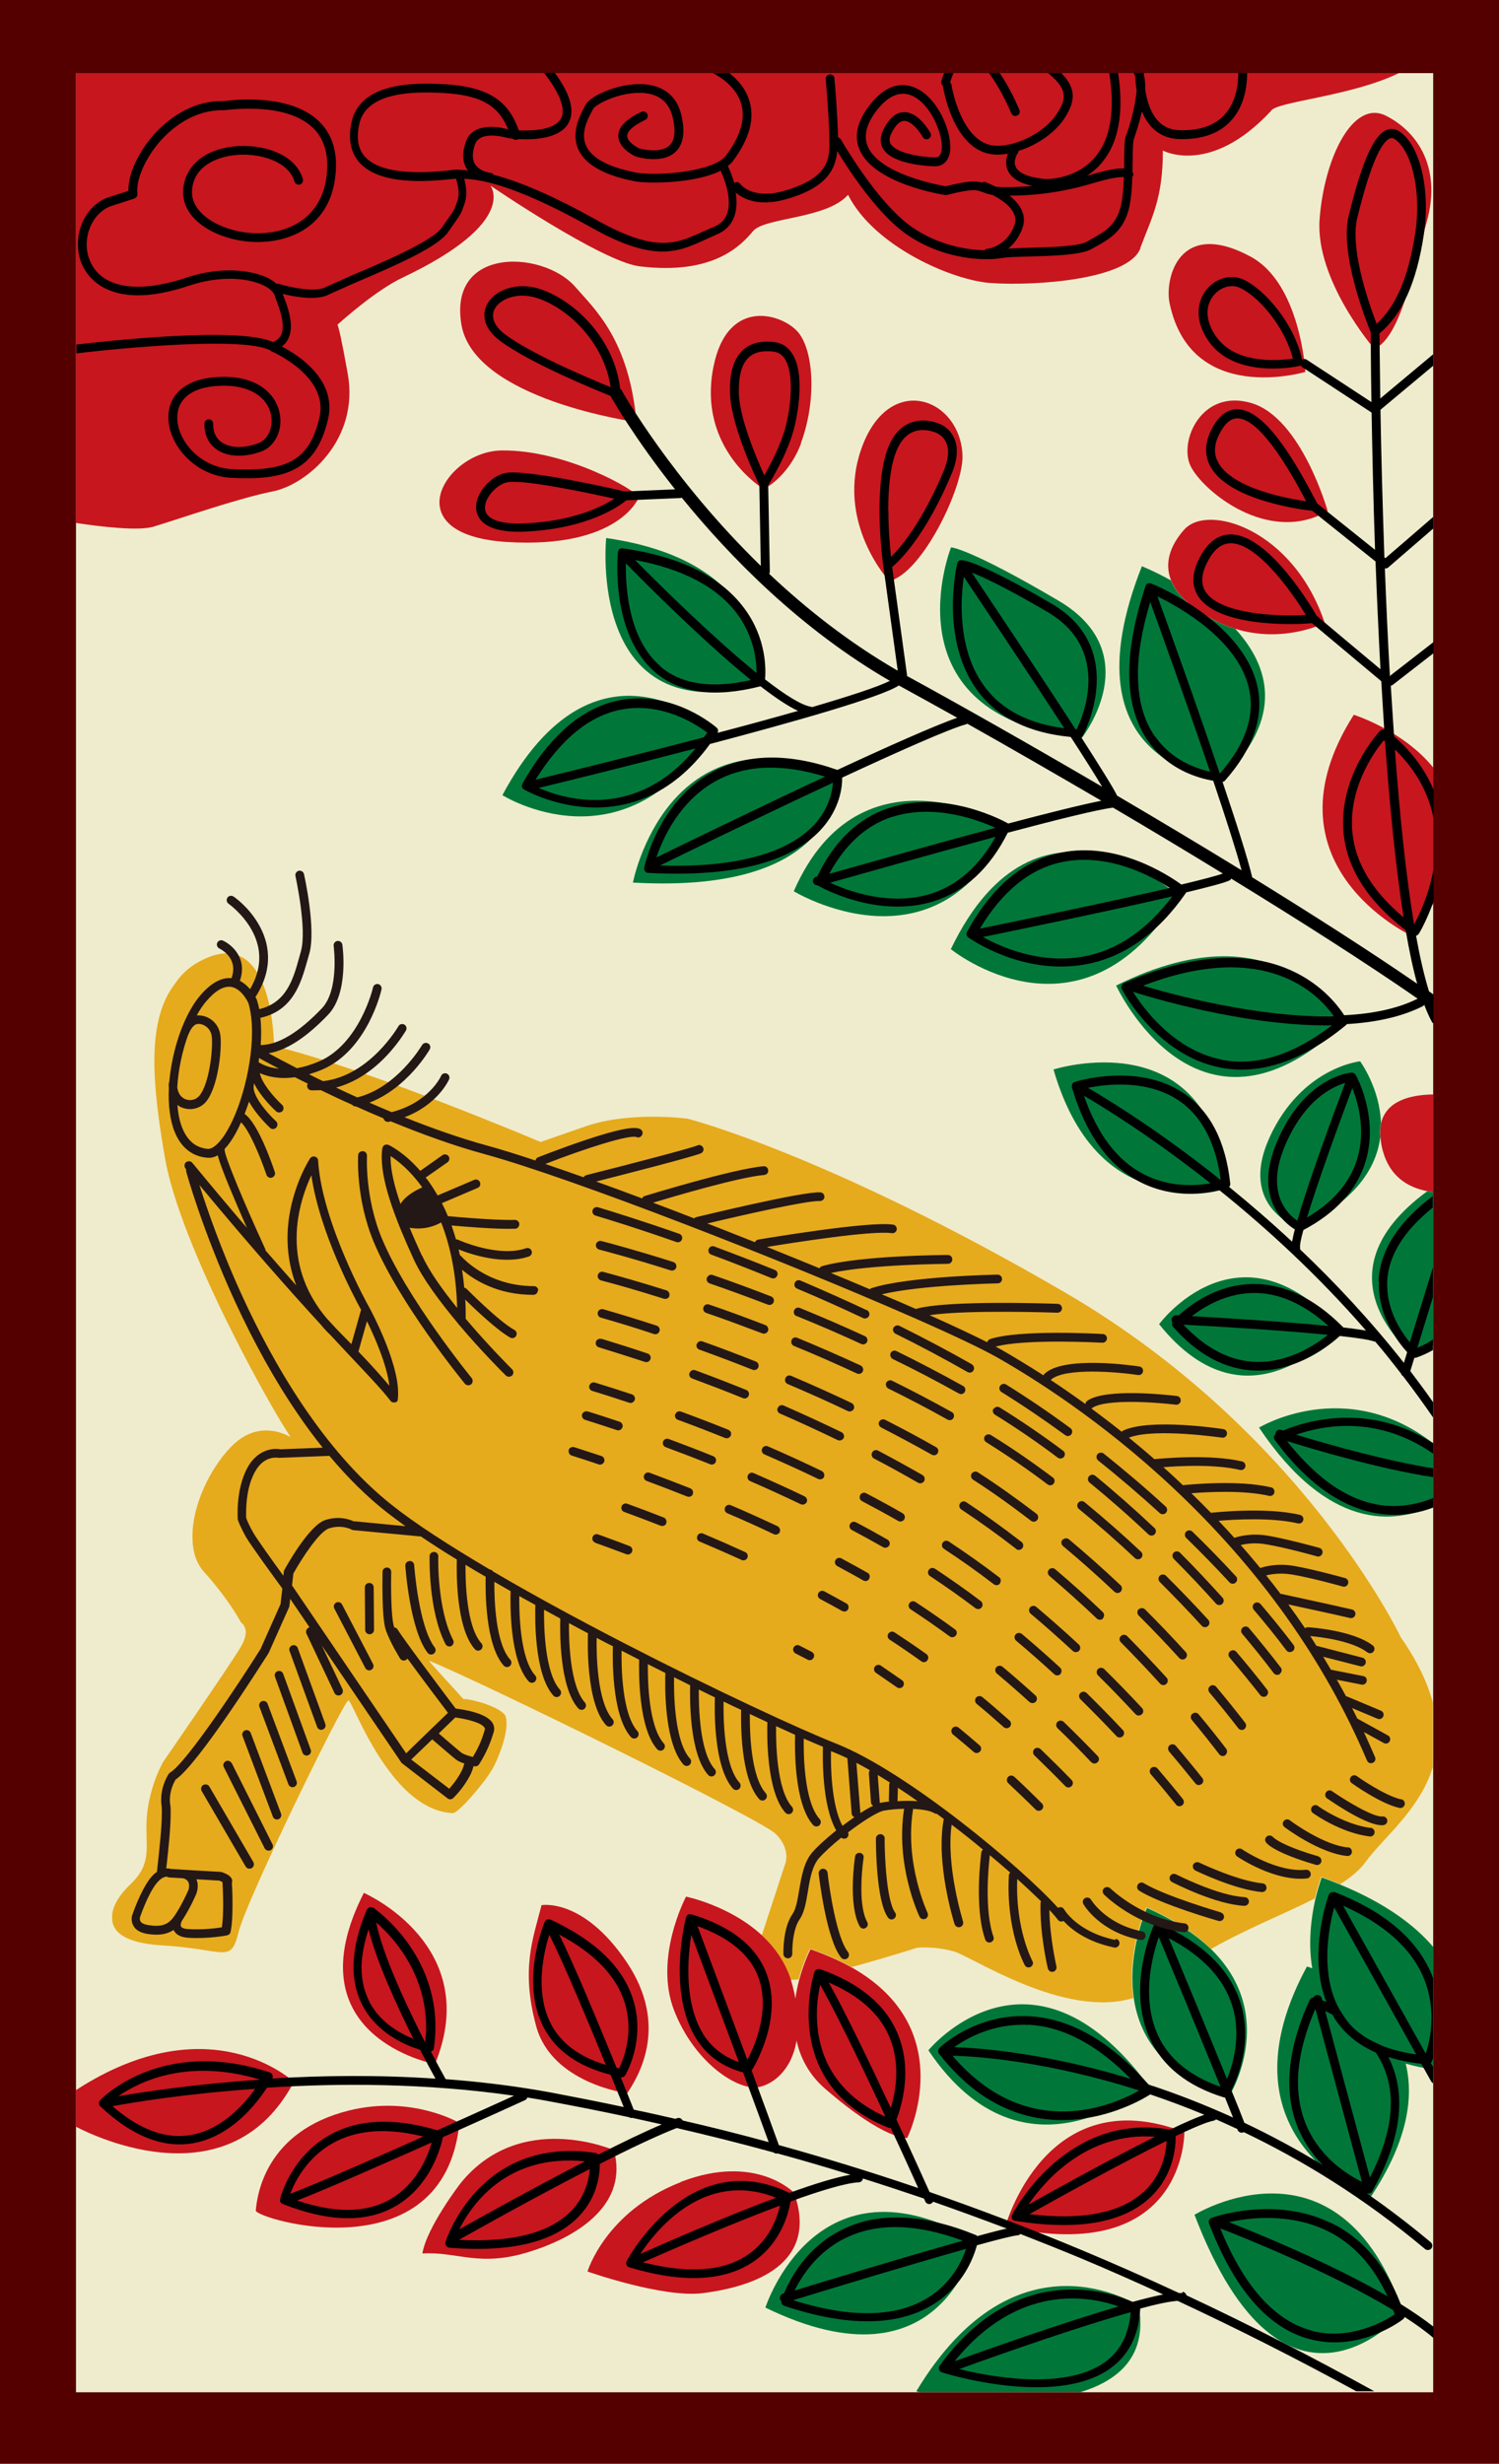 <svg viewBox="0 0 91.42 150.24" height="150.24" width="91.42" xmlns="http://www.w3.org/2000/svg" data-name="レイヤー_2" id="_レイヤー_2">
  <rect x="0" y="0" width="91.42" height="150.24" fill="#808080" stroke="none"/>
  <defs>
    <style>
      .cls-1 {
        fill: #efeccd;
      }

      .cls-2 {
        fill: #231815;
      }

      .cls-3 {
        fill: #e6aa1d;
      }

      .cls-4 {
        fill: #c7161e;
      }

      .cls-5 {
        fill: #540000;
      }

      .cls-6 {
        fill: #007739;
      }
    </style>
  </defs>
  <g data-name="レイヤー_1" id="_レイヤー_1-2">
    <g>
      <rect height="141.43" width="82.78" y="4.46" x="4.63" class="cls-1"></rect>
      <path d="M85.41,99.8s-5.98-12.56-20.47-20.99c-14.48-8.43-23-10.59-23-10.59,0,0-3.51-.48-6.24.47l-2.73.95s-10.62-4.5-16.26-5.85c0,0,0-7.03-4.01-5.41-.91.37-1.55.9-2,1.57-1.81,2.28-1.4,6.24-.64,10.66.94,5.43,6.53,15.4,7.67,17.03-.48-.27-2.1-1.02-3.66.61-1.29,1.34-2.34,3.58-2.33,5.42-.01.85.19,1.61.69,2.17,1.58,1.76,2.26,3.09,2.26,3.09,0,0,.27.16.3.58,0,.25-.09.57-.34.98-.76,1.25-4.69,6.94-4.69,6.94,0,0-.75,1.25-.98,3.09-.04.36-.05.69-.05,1.01,0,.39.02.75.02,1.1-.01.79-.16,1.49-.99,2.27-.66.63-1.15,1.37-1.12,2.03-.03.85.74,1.56,3.01,1.7,3.96.23,4.21,1.17,4.71-.84.5-2,6.42-14.11,6.69-14.1.17.01,1.1,2.6,2.71,4.6.97,1.21,2.19,2.2,3.64,2.28.35.02,1.94-1.85,2.41-2.66.39-.66.92-2.09.88-2.86,0-.22-.03-.4-.12-.5-.41-.47-1.75-.89-2.52-.95-.85-.95-1.82-1.97-2.09-2.33,3.04,1.22,20.14,9.62,21.12,10.54.52.49.67,1,.68,1.39,0,.34-.11.57-.11.57l-1.39,4.25.02.02c.72.68,1.34,1.53,1.7,2.59.01.03.02.07.03.1.16,0,.33,0,.5-.03,0-.03.02-.07.03-.1.29-1.05.66-1.76.66-1.76.91.31,1.71.66,2.4,1.05.04.02.08.05.12.07,2.2-.6,4-1.18,4-1.18,0,0,1-.13,2.25.22,1.09.3,6.75,4.13,10.95,2.84,0-.03,0-.06-.01-.1-.39-2.82.81-5.43.81-5.43,1.71.75,2.96,1.59,3.87,2.48.02.02.05.04.07.06,2.16-1.23,4.48-2.14,6.33-3.08,0-.04.02-.08.03-.11.18-.75.36-1.21.36-1.21.37.13.73.27,1.07.41.03.01.06.03.09.04.66-.43,1.2-.87,1.56-1.38,1.06-1.45,3.29-3.16,4.08-5.75v-3.97c-.33-1.2-.95-2.54-2.01-4.04Z" class="cls-3"></path>
      <path d="M48.41,54.35s8.78,5.34,13.07-4c0,0-8.99-5.34-13.07,4ZM68.07,60.1s4.9,10.68,13.68,2.48c0,0-3.27-7.63-13.68-2.48ZM81.65,80.98c-6.11-6.81-10.96-.23-10.96-.23,5.54,6.92,10.96.23,10.96.23ZM74.55,47.49c3.83-3.75,2.84-6.89.79-9.14-.41-.13-.82-.29-1.25-.51-1.52-.78-2.35-1.62-2.68-2.45-1.02-.56-1.77-.86-1.77-.86-4.9,12.39,4.9,12.96,4.9,12.96ZM65.97,45.01s4.08-5.15-1.43-8.39c-5.51-3.24-6.54-3.24-6.54-3.24,0,0-4.08,10.3,7.96,11.63ZM71.88,54.64s-8.58-7.82-13.89,3.24c0,0,7.96,6.48,13.89-3.24ZM77.43,69.36c-1.96,4.28,1.78,5.52,1.78,5.52,3.52-1.65,4.74-3.71,4.97-5.54-.03-.32-.02-.6.04-.85-.06-2.13-1.27-3.77-1.27-3.77,0,0-3.56.36-5.52,4.63ZM74.76,72.17c-1.07-9.98-10.51-6.95-10.51-6.95,2.85,9.8,10.51,6.95,10.51,6.95ZM76.78,87.05c4.25,6.33,8.29,5.88,10.63,4.77v-3.8c-5.36-4.17-10.63-.96-10.63-.96ZM73.89,118.89s-.04-.04-.07-.06c-.92-.88-2.17-1.73-3.87-2.48,0,0-1.2,2.61-.81,5.43,0,.03,0,.06.01.1.35,2.3,1.78,4.72,5.81,5.96,0,0,3.05-4.88-1.07-8.95ZM55.88,145.82s.11.04.19.06h9.81c2.38-.72,4.11-2.24,3.57-5.26,0,0-7.44-4.98-13.57,5.21ZM56.62,125.03c5.9,8.77,13.38,2.1,13.38,2.1-7.21-9.64-13.38-2.1-13.38-2.1ZM72.85,135.06c5.53,14.47,12.72,5.94,12.72,5.94-3.9-11.38-12.72-5.94-12.72-5.94ZM51.06,47.15c-10.42-4-12.46,6.67-12.46,6.67,13.27.76,12.46-6.67,12.46-6.67ZM43.51,44.49s-7.15-6.67-12.87,4c0,0,7.56,4.77,12.87-4ZM59.49,136.64c-9.71-5.63-12.81,4.08-12.81,4.08,10.93,5.33,12.81-4.08,12.81-4.08ZM81.77,114.94s-.06-.03-.09-.04c-.34-.14-.7-.28-1.07-.41,0,0-.18.47-.36,1.21,0,.04-.02.07-.03.11-.24,1.06-.46,2.62-.19,4.22-.06-.02-.1-.04-.11-.04l-.21-.07-.11.2c-1.75,3.32-2.15,6.29-1.2,8.82,1.34,3.54,4.84,4.91,4.99,4.96l.2.08.12-.18c1.92-2.95,2.59-5.62,2.02-7.96.51.15,1.08.27,1.68.36v-7.47c-1.13-1.33-2.91-2.66-5.64-3.79ZM46.36,41.77s1.23-7.44-9.39-8.96c0,0-1.23,11.82,9.39,8.96ZM86.12,82.55c.49-.14.91-.32,1.29-.51v-9.34c-.12-.02-.24-.03-.36-.06-7.01,5.13-.93,9.91-.93,9.91Z" class="cls-6"></path>
      <path d="M80.48,13.35c-.29,3.74,3.34,7.93,3.34,7.93,1.6-.75,2.32-4.64,3.2-7.78.87-3.14-.44-5.39-2.47-6.43-2.03-1.05-3.78,2.54-4.07,6.28ZM80.97,31.16s-1.6-5.68-4.65-6.58c-3.05-.9-4.44,2.34-3.71,3.84s4.73,4.84,8.36,2.75ZM79.61,22.68s-.29-5.39-3.34-7.03c-4.38-2.36-5.25,1.35-4.94,2.84,1.31,6.28,8.28,4.19,8.28,4.19ZM17.92,126.96s-5.07-4.83-13.29.5v2.23c1.29.67,9.44,4.53,13.29-2.73ZM51.95,119.99s-.08-.05-.12-.07c-.69-.38-1.49-.73-2.4-1.05,0,0-.37.71-.66,1.76,0,.03-.02.07-.03.1-.09.35-.18.74-.23,1.15-.04-.25-.1-.5-.17-.77-.03-.12-.07-.24-.1-.36,0-.03-.02-.07-.03-.1-.36-1.06-.98-1.91-1.7-2.59l-.02-.02c-1.97-1.84-4.65-2.38-4.65-2.38,0,0-1.99,3.73-.72,6.96,1.27,3.24,3.91,4.86,5.11,4.66.82-.14,2.03-.94,2.35-2.84.23,1.04.75,2.08,1.76,2.95,3.69,3.19,4.99,2.98,4.99,2.98,0,0,3.29-6.61-3.38-10.39ZM48.85,27.01c.96-2.61.77-5.58-.15-6.72-.92-1.14-4.33-2.25-5.19,2.09-1,5.02,3.06,7.44,3.06,7.44.61-.29,1.71-1.22,2.29-2.8ZM41.52,133.07c-4.6,1.79-5.69,5.45-5.69,5.45,0,0,4.59,1.62,7.02,1.32,3.79-.48,6.99-2.12,5.58-6.12,0,0-2.32-2.44-6.92-.66ZM69.54,15.13c.71-1.9,1.38-3.01,1.38-5.95,0,0,2.88,1.58,6.59-2.41.29-.58,4.86-.88,7.8-2.31H4.63v27.43c1.51.23,3.81.5,4.72.23,1.41-.42,5.15-1.73,7.27-2.15,2.12-.42,5.3-3.16,4.59-7.16-.38-2.14-.55-2.83-.63-3.01.39-.35,2.4-2.13,3.99-2.88,7.1-3.37,5.34-5.6,5.34-5.6,0,0,6.78,4.63,9.09,4.92,4.55.56,6.22-1.31,6.93-2.15.71-.84,4.49-.73,5.79-2.21,1.59,3.16,6.39,5.23,8.72,5.38,2.78.19,8.4-.22,9.11-2.12ZM52.57,27.26c-1.68,4.58,1.66,8.17,1.66,8.17,1.99-.43,4.55-5.73,4.47-7.67-.15-3.5-4.44-5.08-6.13-.5ZM61.31,135.79c11.05,2.46,10.92-5.77,10.92-5.77-8.47-3.26-10.92,5.77-10.92,5.77ZM37.44,131.12s-5.72-2.51-9.37,2.04c0,0-2.05,2.67-2.31,4.26,2.17-.13,3.47.87,6.58-.12,3.11-.98,5.97-2.98,5.1-6.18ZM28.02,129.46s-2.88-1.71-6.73-.76c-5.11,1.27-5.61,5.17-5.69,6.1-.04.5,11.48,3.97,12.42-5.34ZM26.82,30.37c-.17,1.25.85,2.47,4.07,2.68,6.89.43,8.07-2.72,8.07-2.72-.15-.43-4.44-2.91-8.37-2.86-1.82.02-3.57,1.48-3.77,2.9ZM38.82,25.75c-.46-5.06-2.56-6.9-3.73-8.25-1.01-1.17-3.12-1.81-4.76-1.44-1.47.33-2.57,1.46-2.19,3.73.77,4.59,10.68,5.95,10.68,5.95ZM33.03,116.17c-.51,2.01-1.28,3.89-.33,7.39s5.55,4.09,5.55,4.09c.64-.96,2.61-4.08-.04-8.01-2.65-3.93-5.18-3.46-5.18-3.46ZM22.19,115.43c-4.49,8.81,4.34,10.44,4.34,10.44,2.97-7.26-4.34-10.44-4.34-10.44ZM72.21,32.31c-.82.93-1.22,2-.79,3.08.33.83,1.16,1.67,2.68,2.45.42.22.84.38,1.25.51,2.96.91,5.44-.36,5.44-.36-1.89-5.69-7.12-7.33-8.57-5.69ZM82.57,43.58c-5.81,9.13,3.49,13.47,3.49,13.47.55-.69.99-1.34,1.36-1.97v-8.26c-1.84-2.28-4.85-3.23-4.85-3.23ZM84.23,68.49c-.06.25-.07.53-.04.85.02.26.06.54.15.86.42,1.51,1.47,2.2,2.71,2.44.12.02.24.04.36.06v-5.96c-1.46.02-2.87.42-3.18,1.75Z" class="cls-4"></path>
      <path d="M0,150.24h91.42V0H0v150.24ZM4.63,4.46h82.78v141.43H4.63V4.46Z" class="cls-5"></path>
      <path d="M84.77,41.27c-.13-2.24-.23-4.48-.31-6.61.08.01.15,0,.21-.06l2.74-2.37v-.71c-1.33,1.15-2.75,2.38-2.92,2.52-.01,0-.04-.03-.06-.05-.12-3.44-.2-6.59-.24-9l3.22-2.69v-.7c-1.16.97-2.56,2.14-3.23,2.7-.03-2.12-.04-3.56-.05-3.97,1.38-1.13,2.27-3.11,2.71-6.06.4-2.71-.23-5.39-1.47-6.24-.25-.17-.53-.21-.79-.11-.8.31-1.52,1.93-2.33,5.25-.57,2.36,1.15,6.61,1.35,7.1,0,.39,0,1.95.04,4.25-.77-.51-3.94-2.58-3.94-2.58-.09-.06-.2-.06-.29,0-.45-2.15-2.25-4.3-3.62-4.91-.73-.32-1.63-.07-2.2.62-.55.67-.8,1.85.13,3.17,1.63,2.31,5.35,1.54,5.5,1.5.04,0,.07-.02.1-.04.02.04.05.08.09.1l4.24,2.78c.04,2.28.1,5.19.21,8.37-1.09-.87-3.2-2.56-3.52-2.82l-.23-.43c-1.32-2.49-3.05-5.34-4.67-5.32-.62,0-1.14.42-1.55,1.22-.42.82-.44,1.58-.07,2.27,1.12,2.06,5.55,2.63,6.21,2.7l3.86,3.09c.08,2.11.18,4.33.3,6.57-1.14-.95-3.6-3.01-3.89-3.26-.26-.45-2.91-4.95-5.23-4.96-.72,0-1.32.41-1.79,1.21-.59,1.01-.65,1.87-.2,2.57,1.19,1.82,5.6,1.76,6.93,1.63l4.23,3.54c.06.99.12,1.98.18,2.96-.09-.02-.19,0-.26.07-.1.11-2.55,2.76-2.22,6.23.21,2.18,1.5,4.17,3.79,5.93.21,1.23.44,2.33.7,3.26-2.89-1.99-6.4-4.23-10.06-6.49-.29-1.21-.99-3.39-1.81-5.82.06-.01.11-.03.15-.08,1.74-1.97,2.4-3.92,1.96-5.81-.92-3.92-6.24-6.12-6.46-6.21-.01,0-.02,0-.03,0-.02,0-.04-.01-.06-.01-.02,0-.03,0-.05,0-.02,0-.03,0-.05,0,0,0,0,0,0,0,0,0,0,0-.01,0-.01,0-.02.02-.03.02-.02.01-.03.02-.05.03-.01.01-.02.02-.03.04-.01.02-.02.03-.03.05,0,0,0,0,0,.01-1.38,4.15-1.33,7.34.14,9.46,1.22,1.76,3.08,2.28,3.98,2.43.74,2.19,1.38,4.18,1.73,5.46-2.51-1.54-5.09-3.08-7.59-4.55-.26-.53-1.11-1.88-2.19-3.56.04-.02.08-.06.1-.1.03-.05,2.83-5.28-1.91-8.05-4.42-2.58-5.37-2.66-5.52-2.65,0,0,0,0-.01,0-.04,0-.08.02-.12.04,0,0,0,.01-.01.01,0,0-.01.01-.02.02-.03.03-.06.07-.07.12,0,0,0,0,0,0-.04.19-1.08,4.68,1.26,7.8,1.21,1.62,3.12,2.55,5.66,2.79.8,1.23,1.48,2.31,1.92,3.04-4.53-2.65-8.74-5.03-11.78-6.69-.04-.02-.09-.05-.13-.07,0-.03.01-.07,0-.11l-.9-6.53c1.79-1.56,3.14-4.51,3.64-5.72.35-.85.4-1.58.14-2.15-.3-.66-.88-.86-.91-.87-.01,0-.91-.42-1.82-.03-.63.27-1.09.85-1.38,1.72-.83,2.51-.24,6.8-.21,6.98h0s.88,6.39.88,6.39c-2.98-1.72-5.61-3.8-7.84-5.91.02-.04.04-.08.04-.14l-.1-5.26c.22-.36,1.25-2.05,1.62-3.63.12-.52.7-3.18-.2-4.46-.26-.37-.61-.59-1.05-.64-.82-.1-1.47.07-1.93.51-.57.53-.83,1.46-.76,2.74.1,1.91,1.56,5.03,1.78,5.47l.09,4.93c-5.45-5.3-8.44-10.62-8.48-10.7-.02-.05-.06-.08-.1-.11-.34-2.98-2.71-5.33-4.84-6.06-1.48-.5-2.83.07-3.27.91-.39.74-.1,1.57.78,2.23,1.81,1.35,5.74,2.96,6.76,3.37,0,0,0,.02,0,.03.03.05,1.39,2.47,3.92,5.66l-3.05.13c-.53-.12-5.79-1.33-7.21-1.14-.89.12-1.96,1.21-1.87,2.21.05.56.5,1.48,2.94,1.38,3.92-.17,5.83-1.59,6.22-1.91l3.28-.14s.07-.01.1-.02c2.9,3.57,7.19,7.98,12.69,11.17-.74.37-2.49.94-4.74,1.6-.02,0-.04-.02-.06-.02-.6-.09-1.61-.74-2.81-1.67.05-.62.09-2.49-1.25-4.31-1.43-1.95-3.93-3.19-7.42-3.68,0,0-.01,0-.02,0-.02,0-.04,0-.06,0-.02,0-.03,0-.05,0-.02,0-.03.02-.05.02-.01,0-.02,0-.03.02,0,0,0,0,0,.01,0,0,0,0-.01,0-.01,0-.01.02-.02.03-.01.01-.02.03-.03.04,0,.02-.01.04-.02.05,0,.01,0,.02-.01.03-.02.2-.49,4.99,2.26,7.35,1.5,1.29,3.67,1.57,6.43.86.87.67,1.66,1.21,2.29,1.5-1.51.43-3.19.89-4.91,1.34.06-.11.04-.24-.06-.32-.1-.09-2.59-2.23-5.76-1.7-2.32.39-4.37,2.11-6.08,5.11,0,.01,0,.03-.01.04,0,.02-.02.04-.02.06,0,.02,0,.04,0,.06,0,.01,0,.02,0,.04,0,0,0,0,0,0,0,.03.02.05.03.07,0,0,0,.02.01.02s.01,0,.02.02c.02.02.04.04.06.05h0c.07.04,6.57,3.79,11.35-2.77,5.19-1.37,10.44-2.86,11.52-3.57.09.05.18.1.27.15,1.01.55,2.12,1.17,3.29,1.82-1.34.46-4.21,1.74-7.31,3.18-3.02-1.06-5.61-1-7.7.17-3.23,1.82-4.05,5.63-4.08,5.79-.02.08,0,.16.05.22.05.06.12.1.2.1,5.09.27,8.62-.61,10.49-2.6,1.23-1.31,1.34-2.7,1.33-3.21,3.4-1.58,6.5-2.96,7.55-3.25.03,0,.06-.02.08-.04,2.51,1.41,5.3,3.02,8.18,4.7-1.22.24-3.33.77-5.68,1.39,0,0-.01-.01-.02-.01-.15-.09-3.73-2.08-7.22-.95-1.89.61-3.37,2.02-4.41,4.19-.03,0-.06.02-.07.02-.14.04-.22.19-.18.33.04.12.15.19.27.19.17.1,3.6,2.04,7.05.98,1.92-.59,3.45-2,4.55-4.19,2.9-.77,5.45-1.41,6.42-1.53,2.23,1.31,4.49,2.67,6.7,4.02-.39.14-1.31.38-2.53.67-.83-.6-3.94-2.63-7.33-1.95-2.31.46-4.24,2.09-5.74,4.83-.07.12-.03.27.08.35.13.09,3.29,2.31,7.07,1.65,2.38-.41,4.47-1.88,6.19-4.36,0-.01.01-.03.02-.04,1.36-.33,2.37-.59,2.64-.73.05-.02.08-.06.11-.11,4.21,2.58,8.21,5.13,11.37,7.32-1.26.63-2.82.93-4.48,1.01-.79-1.23-4.47-5.87-13.43-1.96-.07.03-.12.09-.15.16-.02.07-.02.15.02.21.08.16,2.12,3.99,5.95,4.77,2.44.5,5.04-.37,7.71-2.57.03-.02.05-.05.06-.07,1.72-.1,3.33-.43,4.65-1.1.03-.02.05-.05.07-.08.15.4.31.76.47,1.05.02.04.06.07.1.09v-1.76c-.1-.07-.19-.13-.28-.2-.29-.93-.55-2.07-.79-3.39h0c.07-.01.13-.06.17-.12.02-.02.48-.79.9-1.98v-1.98c-.28,1.6-.9,2.87-1.19,3.39-.5-2.99-.88-6.73-1.17-10.67,1.4,1.36,2.09,2.82,2.36,4.22v-1.76c-.47-1.11-1.23-2.23-2.41-3.26-.07-1.02-.13-2.05-.2-3.09.04,0,.07-.01.1-.03l2.51-1.95v-.68c-1.28,1-2.44,1.89-2.64,2.05ZM74.17,20.53c-.64-.91-.7-1.85-.15-2.52.41-.5,1.05-.69,1.57-.47,1.2.53,2.79,2.45,3.26,4.33-.84.12-3.47.37-4.67-1.33ZM74.3,28.21c-.13-.24-.2-.49-.2-.76,0-.31.09-.65.28-1.01.31-.61.68-.93,1.08-.93,1.5-.01,3.53,3.79,4.19,5.04,0,0,0,.02.01.02-1.24-.18-4.51-.8-5.36-2.36ZM82.67,14.29c0-.35.03-.68.1-.97.91-3.75,1.59-4.72,2-4.88.07-.03.16-.04.3.05.84.58,1.36,2.26,1.36,4.16,0,.51-.04,1.04-.12,1.56-.4,2.68-1.18,4.48-2.35,5.54-.36-.93-1.29-3.52-1.29-5.46ZM73.53,36.09c-.34-.51-.26-1.19.21-2.01.37-.64.81-.95,1.33-.95,1.59,0,3.67,2.89,4.57,4.37-1.66.11-5.21-.03-6.11-1.41ZM70.44,44.92c-.7-1-1.04-2.28-1.04-3.82,0-1.28.26-2.75.75-4.39.64,1.77,2.27,6.29,3.65,10.35-.88-.2-2.36-.72-3.35-2.15ZM74.39,47.17c-1.44-4.27-3.19-9.12-3.8-10.8,1.38.67,4.88,2.64,5.57,5.57.08.34.12.68.12,1.02,0,1.37-.63,2.78-1.88,4.21,0,0,0,0,0,0ZM60.06,41.89c-1.14-1.52-1.41-3.43-1.41-4.93,0-.74.07-1.36.13-1.79,1.01,1.51,3.9,5.82,6.13,9.24-2.16-.28-3.8-1.11-4.85-2.52ZM65.6,44.48c-2.23-3.44-5.25-7.94-6.33-9.56.68.26,2.02.88,4.6,2.39,1.97,1.15,2.51,2.76,2.51,4.17s-.52,2.58-.72,3c-.02,0-.04,0-.06,0ZM54.17,31.14c0-1.17.09-2.44.41-3.39.24-.72.6-1.19,1.08-1.4.68-.3,1.41.03,1.41.03.04.02.43.16.63.6.08.17.12.37.12.59,0,.33-.09.71-.26,1.13-.46,1.12-1.66,3.72-3.22,5.26-.06-.61-.16-1.67-.16-2.82ZM30.8,20.39c-.48-.36-.73-.76-.73-1.14,0-.14.03-.28.1-.41.33-.63,1.43-1.06,2.63-.65,1.93.65,4.05,2.75,4.44,5.42-1.21-.49-4.79-1.99-6.44-3.22ZM31.96,31.92c-1.46.06-2.33-.26-2.38-.89-.06-.69.77-1.54,1.41-1.63,1.11-.15,5.03.69,6.48,1.01-.76.49-2.52,1.38-5.5,1.51ZM45.06,24.13c0-.13,0-.25,0-.37,0-.92.2-1.58.6-1.96.34-.32.84-.44,1.5-.36.29.03.51.17.68.41.28.4.39,1.05.39,1.79s-.11,1.52-.28,2.24c-.28,1.18-.97,2.47-1.34,3.11-.44-.98-1.46-3.36-1.54-4.86ZM40.28,40.63c-1.86-1.59-2.11-4.52-2.11-5.99,0-.11,0-.2,0-.29,1.21,1.24,4.73,4.77,7.63,7.12-2.38.54-4.24.27-5.53-.83ZM46.14,41.04c-2.5-2.03-5.61-5.06-7.41-6.89,2.9.54,5.01,1.64,6.24,3.3,1.01,1.38,1.17,2.81,1.17,3.57v.02ZM32.85,48.05c1.58-.38,5.48-1.34,9.57-2.41-3.61,4.41-7.96,3.11-9.57,2.41ZM42.94,44.96c-3.82,1-7.73,1.97-10.28,2.59,1.55-2.49,3.34-3.96,5.34-4.3,2.47-.42,4.54.97,5.13,1.43-.07.1-.13.19-.2.28ZM43.62,47.65c1.81-1.02,4.07-1.1,6.7-.29-4.39,2.05-9.02,4.31-10.29,4.93.4-1.18,1.41-3.42,3.59-4.64ZM49.61,50.34c-1.16,1.23-3.75,2.62-9.36,2.44,1.22-.6,6.05-2.95,10.55-5.05-.04.56-.25,1.61-1.18,2.61ZM54.41,49.82c2.56-.83,5.23.18,6.3.66-3.97,1.06-8.36,2.31-10.14,2.81.96-1.77,2.24-2.96,3.84-3.48ZM56.75,54.51c-2.51.77-5.07-.19-6.12-.68,1.7-.48,6.11-1.73,10.09-2.8-1.01,1.79-2.34,2.97-3.97,3.48ZM64.82,52.56c2.76-.56,5.4.86,6.52,1.59-3.54.82-8.89,1.93-11.58,2.48,1.37-2.28,3.06-3.67,5.06-4.07ZM66.04,58.34c-2.66.46-5.04-.61-6.09-1.2,1.4-.29,7.55-1.55,11.55-2.48-1.56,2.06-3.39,3.32-5.47,3.68ZM74.47,64.61c-2.94-.6-4.79-3.2-5.37-4.13.84.27,6.79,2.12,12.13,2.05-2.36,1.8-4.63,2.52-6.76,2.09ZM69.71,60.11c7.48-2.87,10.71.53,11.64,1.87-4.68.09-9.97-1.37-11.64-1.87ZM85.6,55.94c-1.87-1.56-2.94-3.29-3.12-5.17-.02-.2-.03-.4-.03-.6,0-2.47,1.45-4.43,1.94-5.02.03.02.06.05.08.07.28,3.9.65,7.65,1.13,10.71Z"></path>
      <path d="M78.25,87.23s-.08-.02-.11-.04c-.14-.04-.29.03-.34.17,0,.03-.01.07-.01.1-.04.04-.08.08-.09.14-.02.08,0,.15.05.22,2.08,2.8,4.35,4.32,6.74,4.53,1.12.1,2.12-.11,2.92-.42v-.58c-.78.32-1.76.56-2.88.47-2.12-.18-4.14-1.53-6.04-3.94,1.45.45,5.61,1.7,8.92,2.2v-.54c-2.74-.43-6.2-1.39-8.36-2.05,1.59-.56,4.93-1.23,8.36,1.16v-.64c-4.01-2.57-7.91-1.3-9.16-.77Z"></path>
      <path d="M84.1,78.14c-.09,2.09,1.15,3.69,1.72,4.32l-.2.65c-2.03-2.58-4.2-4.9-6.33-6.92,0-.04,0-.07,0-.11-.03-.14.05-.52.2-1.07,1.99-1.05,3.27-2.46,3.79-4.17.82-2.71-.54-5.19-.6-5.29,0,0-.01,0-.01-.01-.02-.03-.05-.06-.08-.08,0,0-.02-.01-.03-.02,0,0-.01,0-.02-.01-.04-.01-.08-.02-.11-.02,0,0,0,0,0,0-.12,0-2.88.27-4.55,4.22-1.46,3.44.46,4.96,1.09,5.34-.08.29-.13.55-.17.75-1.31-1.22-2.61-2.34-3.84-3.34.05-.05.08-.13.07-.2-.28-2.62-1.26-4.49-2.91-5.56-2.77-1.81-6.4-.7-6.58-.64h0s0,0,0,0c-.01,0-.02.01-.03.02-.02,0-.04.02-.06.03-.02.02-.04.04-.05.07,0,0,0,0,0,.01h0s-.03.06-.03.1c0,.03,0,.06,0,.09,0,0,0,0,0,0h0s0,0,0,0c.84,2.87,2.26,4.82,4.2,5.8,1.98,1,3.94.7,4.81.49,2.81,2.26,5.96,5.13,8.93,8.55-.38-.06-.85-.13-1.39-.19,0,0,0-.02-.02-.03-1.78-1.79-3.66-2.67-5.58-2.62-2.17.06-3.76,1.3-4.43,1.91-.08,0-.13,0-.16,0-.15,0-.27.11-.28.25,0,.06.02.12.05.17-.04.09-.03.2.04.28,1.53,1.73,3.22,2.62,5.04,2.67,2.56.06,4.55-1.58,5.13-2.11,1.04.11,1.81.23,2.11.34.02,0,.03,0,.05,0,.54.63,1.06,1.29,1.58,1.96.02.06.05.11.11.14.63.82,1.24,1.66,1.84,2.53v-.93c-.45-.65-.92-1.28-1.39-1.9l.25-.81s.06,0,.09,0c.38-.13.73-.29,1.04-.47v-.65c-.28.2-.59.37-.95.51l.95-3.09v-1.82l-1.41,4.58c-.54-.66-1.38-1.93-1.38-3.5,0-.07,0-.13,0-.2.07-1.59,1.02-3.1,2.78-4.52v-.7s-.02,0-.02.01c-2.1,1.59-3.21,3.34-3.29,5.19ZM69.8,71.63c-1.65-.83-2.88-2.46-3.69-4.81,1.23.72,4.16,2.53,7.72,5.34-.92.16-2.48.25-4.03-.53ZM66.34,66.34c1.13-.23,3.57-.52,5.49.73,1.44.94,2.31,2.6,2.62,4.89-3.75-3-6.86-4.9-8.11-5.63ZM82.48,66.37c.23.57.53,1.54.53,2.67,0,.52-.07,1.08-.24,1.64-.43,1.43-1.47,2.63-3.06,3.57.62-2.05,1.82-5.38,2.76-7.89ZM77.88,71.98c0-.59.14-1.3.5-2.14,1.17-2.76,2.87-3.57,3.66-3.8-.64,1.7-2.22,5.94-2.92,8.4-.43-.29-1.24-1.02-1.24-2.46ZM76.61,83.05c-1.58-.04-3.07-.82-4.44-2.27,2.49.13,6.21.36,8.82.62-.79.63-2.42,1.7-4.38,1.65ZM72.68,80.27c.75-.59,2.04-1.37,3.67-1.42,1.59-.05,3.16.65,4.67,2.01-2.76-.27-6.58-.5-8.34-.6Z"></path>
      <path d="M81.15,135.55c-3.42-1.65-7.11-.36-7.26-.3-.07.02-.12.07-.15.14-.03.07-.03.14,0,.21,1.51,3.95,3.55,6.32,6.05,7.02,3.07.87,5.67-1.1,5.78-1.19.05-.04.08-.08.09-.14.67.43,1.27.86,1.77,1.29v-.69c-.58-.46-1.26-.92-2-1.38-.92-2.36-2.35-4.04-4.26-4.96ZM80.92,136.03c1.6.77,2.83,2.13,3.7,4-3.59-2.08-8.14-3.92-9.67-4.52,1.27-.28,3.71-.57,5.97.52ZM79.91,142.1c-2.22-.63-4.07-2.73-5.49-6.21,1.07.41,6.62,2.61,10.54,4.98.03.09.07.17.1.26-.58.39-2.73,1.66-5.15.98Z"></path>
      <path d="M81.38,115.39s0,0-.01,0c-.02,0-.04,0-.06,0-.02,0-.03,0-.05,0-.02,0-.04,0-.05.01-.01,0-.03,0-.04,0,0,0,0,0,0,0,0,0,0,0-.01,0-.01,0-.02.02-.03.03-.01.01-.03.02-.04.03-.01.01-.02.03-.03.05,0,.01-.01.02-.02.03-.06.16-1.29,3.62-.15,6.54-.09-.04-.18-.07-.25-.1l-.03-.12c-.04-.14-.18-.23-.33-.19-.08.02-.14.07-.17.14-.1,0-.19.06-.24.15-1.39,3.06-1.61,5.73-.66,7.92.39.89.92,1.6,1.48,2.16-1.63-.99-3.24-1.85-4.8-2.59-.15-.4-.43-1.11-.79-1.98.4-.79,1.29-2.98.55-5.34-.63-2.02-2.3-3.65-4.94-4.83-.13-.06-.29,0-.35.13-.07.15-1.65,3.74-.25,6.85.77,1.71,2.29,2.93,4.52,3.62.03,0,.05.01.08.01.19.47.36.89.49,1.22-1.79-.81-3.52-1.48-5.15-2.01-2.34-2.65-4.81-4.06-7.34-4.17-3.22-.15-5.33,1.85-5.41,1.93-.1.09-.11.25-.03.36,5.57,7.14,12.55,2.7,12.88,2.48,1.06.36,2.17.77,3.3,1.24-.52.18-1.25.5-2.09.91-6.41-1.12-9.61,5.14-9.64,5.21,0,0,0,.01,0,.02,0,.02-.02.05-.02.07,0,.01,0,.03,0,.04,0,.03,0,.06.02.08,0,0,0,.02,0,.02,0,0,0,0,0,0,0,0,0,0,0,0,.02.03.04.06.07.08,0,0,.01,0,.02,0,.03.02.05.03.09.04,0,0,0,0,.01,0,3.8.61,6.57.13,8.22-1.41,1.5-1.4,1.58-3.21,1.57-3.76,1.06-.5,1.9-.86,2.32-.94.06-.01.11-.04.14-.08.43.19.86.39,1.3.59,0,.01.01.03.01.04.05.14.2.22.34.17.01,0,.03-.01.04-.02,3.54,1.69,7.32,3.99,11.06,7.13.11.09.28.08.38-.03.09-.11.08-.28-.03-.38-1.3-1.09-2.6-2.08-3.9-2.98,0,0,.01,0,.02,0,0,0,.02,0,.03,0,.01,0,.03,0,.04,0,.02,0,.04,0,.06,0,0,0,.02,0,.02,0,0,0,0,0,0,0,.02,0,.04-.02.07-.03,0,0,.02,0,.02-.01.02-.02.04-.04.05-.06,0,0,0-.01.01-.02h0c1.68-2.98,2.08-5.59,1.2-7.75-.06-.16-.14-.31-.21-.45.61.19,1.27.33,2.01.41l.61,1.09s.07.08.11.1v-1l-.14-.25s.04-.04.06-.06c0-.02.04-.09.08-.21v-4.88c-.03-.07-.05-.14-.07-.2-.89-2.17-2.89-3.88-5.96-5.07ZM70.6,124.06c-.39-.86-.52-1.77-.52-2.63,0-1.42.37-2.67.59-3.31.51,1.22,2.51,6.03,3.77,9.14-1.88-.66-3.18-1.72-3.84-3.19ZM71.28,118.19c2.03,1.07,3.34,2.43,3.86,4.09.19.59.26,1.17.26,1.72,0,1.15-.31,2.15-.57,2.78-1.18-2.91-2.91-7.07-3.55-8.59ZM62.69,123.47c2.14.1,4.24,1.23,6.27,3.3-5.33-1.62-9.38-1.89-10.77-1.93.78-.55,2.39-1.46,4.49-1.36ZM58.09,125.36c1.31.03,5.66.29,11.38,2.12-1.44.83-6.76,3.29-11.38-2.12ZM70.44,130.3c-2.7,1.35-6.11,3.24-7.72,4.14,1.03-1.5,3.6-4.44,7.72-4.14ZM69.76,133.65c-1.41,1.31-3.77,1.76-6.97,1.37,1.59-.9,5.53-3.08,8.36-4.47-.03.65-.23,2.03-1.39,3.11ZM79.69,129.66c-.35-.82-.53-1.71-.53-2.68,0-1.36.36-2.85,1.06-4.48l2.84,10.55c-.82-.4-2.51-1.42-3.37-3.4ZM84.82,128.29c0,1.35-.44,2.86-1.27,4.5l-2.73-10.15c.14.06.29.13.45.22.05.08.09.16.14.25.58.9,1.43,1.59,2.5,2.06.19.29.37.61.51.96.27.67.41,1.4.41,2.17ZM84.25,124.73c-.77-.34-1.12-.56-1.56-.93-.47-.39-.73-.84-1.05-1.35-.52-.98-.69-2.09-.69-3.13,0-1.24.24-2.36.42-3l5,8.96c-.79-.11-1.49-.29-2.11-.54ZM86.95,125.23l-5.04-9.02c2.49,1.11,4.17,2.59,4.93,4.44.35.85.46,1.67.46,2.39,0,.99-.21,1.79-.35,2.19Z"></path>
      <path d="M72.1,139.83c-.06,0-.13,0-.2,0-1.96-.91-3.91-1.77-5.84-2.58-3.28-1.37-6.41-2.55-9.37-3.58-.33-.74-1.1-2.44-2.02-4.42.33-.85.98-3.03.09-5.2-.73-1.78-2.33-3.12-4.75-3.97,0,0,0,0-.01,0-.02,0-.04,0-.05,0-.02,0-.03,0-.05,0-.02,0-.03,0-.05.01-.01,0-.03,0-.04.01,0,0,0,0-.01,0,0,0,0,0-.01,0-.01,0-.02.02-.03.03-.01.01-.03.02-.04.04-.01.01-.02.03-.03.05,0,.01-.01.02-.02.03-.02.07-2.21,6.82,4.51,9.5.05.02.09.02.14.01.71,1.52,1.31,2.85,1.68,3.67-3-1.02-5.83-1.88-8.5-2.62-.32-.9-.95-2.61-1.66-4.54.28-.45,1.89-3.26.92-5.89-.62-1.68-2.16-2.91-4.59-3.64-.01,0-.02,0-.03,0-.02,0-.04,0-.06,0-.02,0-.03,0-.05,0-.01,0-.02,0-.03,0,0,0-.01,0-.02.01,0,0-.01,0-.02,0,0,0-.02.01-.02.02-.02.01-.03.02-.04.04-.01.01-.02.03-.03.04,0,.02-.02.03-.02.05,0,0,0,.01-.01.02-.05.18-1.14,4.52.59,7.35.65,1.07,1.63,1.77,2.89,2.11.64,1.73,1.21,3.29,1.56,4.25-1.83-.5-3.59-.94-5.25-1.32-.06-.12-.2-.19-.33-.14-.03.01-.07.03-.11.04-.87-.2-1.71-.39-2.54-.56-.12-.31-.41-1.03-.79-1.97.11.01.21-.03.27-.12.05-.09,1.25-2.14.49-4.6-.61-1.99-2.31-3.63-5.04-4.9,0,0-.01,0-.02,0-.02,0-.04,0-.05-.01-.02,0-.03,0-.05,0-.02,0-.04,0-.05,0-.01,0-.02,0-.03,0,0,0-.01,0-.02.01,0,0-.01,0-.02,0,0,0-.02.01-.02.02-.01.01-.03.02-.04.03-.01.01-.02.03-.03.05,0,0-.01.02-.02.02-.06.15-1.55,3.7-.05,6.5.75,1.4,2.12,2.35,4.06,2.84.34.84.62,1.54.8,1.97-1.55-.33-3.04-.62-4.41-.88-2.16-.4-4.33-.66-6.45-.82-.09-.16-.44-.79-.9-1.68.02,0,.05-.02.07-.03.06-.04.1-.11.11-.18.8-5.5-3.66-8.54-3.7-8.57,0,0-.02,0-.03,0-.02-.01-.04-.02-.06-.02-.02,0-.03,0-.05,0-.01,0-.02,0-.03,0-.01,0-.02,0-.03,0,0,0-.02,0-.02,0,0,0-.01,0-.02.01-.02,0-.04.02-.06.03-.01,0-.02.02-.03.03-.02.02-.03.04-.04.06,0,0-.01.01-.02.02-1,2.35-1.07,4.34-.23,5.89.9,1.67,2.61,2.38,3.48,2.65.4.77.73,1.39.94,1.76-3.56-.24-6.97-.19-9.95-.01.03-.07.04-.15,0-.22-.03-.07-.09-.13-.16-.15-6.65-2.21-10.32,1.66-10.35,1.7,0,0,0,.01-.01.02-.01.01-.02.03-.03.05,0,.02-.01.03-.02.05,0,.02,0,.03,0,.05,0,.02,0,.04,0,.05,0,0,0,.01,0,.02,0,0,0,.02.01.02,0,.02.01.03.02.05,0,.02.02.03.03.04,0,0,0,.01.02.02,1.91,1.8,3.8,2.56,5.63,2.25,2.34-.4,3.89-2.4,4.53-3.39,4.34-.28,9.67-.29,15.07.49-1.21.55-2.9,1.31-4.68,2.11-2.63-.79-4.86-.69-6.6.31-2.36,1.34-2.97,3.79-2.99,3.89h0s0,.01,0,.02c0,.03,0,.06,0,.08,0,0,0,0,0,0,0,0,0,.01,0,.02,0,.02.01.04.03.06,0,.01.02.02.02.03.01.01.02.03.04.04.01,0,.02.02.04.02,0,0,.02.01.03.02,2.77,1.1,5.07,1.16,6.84.16,2.23-1.26,2.83-3.74,2.93-4.23,2.62-1.17,4.79-2.16,5.01-2.26.07-.03.12-.09.14-.16.46.07.92.15,1.39.24,1.5.28,3.1.59,4.81.96.06.04.13.06.2.04.59.13,1.19.26,1.8.4-1.09.46-2.45,1.12-3.87,1.84-.04-.05-.09-.09-.16-.1-7.11-1.06-9.14,5.37-9.16,5.43-.02.08-.01.16.04.23s.12.11.2.12c3.77.3,6.43-.35,7.93-1.95,1.09-1.16,1.24-2.49,1.24-3.16,1.8-.92,3.51-1.73,4.69-2.19,1.86.43,3.83.92,5.91,1.49.06.06.15.08.24.06,1.43.39,2.91.82,4.45,1.3-.9.15-2.24.57-3.74,1.11,0,0-.01-.01-.02-.02-6.1-2.93-9.87,4.12-9.9,4.19,0,0,0,0,0,.01-.01.02-.02.05-.02.07,0,.01,0,.02,0,.04,0,.03,0,.06.02.08,0,0,0,.02,0,.02,0,0,0,0,0,0,0,0,0,0,0,0,.02.03.04.06.06.09,0,0,0,0,.01,0,.02.02.05.04.08.05,0,0,0,0,0,0,3.29.99,5.85.86,7.62-.36,1.67-1.16,2.12-2.95,2.23-3.65,1.79-.65,3.36-1.13,4.17-1.17.13,0,.23-.11.25-.23,1.21.38,2.45.79,3.72,1.22.05.11.08.18.08.18.06.13.22.2.35.13.06-.02.1-.07.12-.12,1.46.51,2.96,1.06,4.5,1.64-.45.1-1.07.26-1.8.46-.03-.03-.06-.06-.1-.07-3.17-1.29-5.88-1.41-8.07-.36-2.23,1.07-3.26,3.05-3.61,3.92-.03,0-.05.02-.07.02-.14.04-.22.19-.18.33.01.05.04.09.08.12-.02.13.05.25.17.29,3.83,1.28,6.87,1.26,9.04-.05,1.88-1.14,2.52-2.9,2.72-3.64,1.26-.35,2.18-.58,2.49-.61.07,0,.12-.04.16-.08,1.2.47,2.41.95,3.66,1.47,1.68.7,3.36,1.45,5.05,2.22-.52.1-1.15.26-1.86.45-1.41-.62-7.1-2.54-11.77,3.89-.05.07-.06.16-.04.24.03.08.09.15.17.17.28.09,6.88,2.13,10.23-.21,1.16-.81,1.79-2.05,1.87-3.68.99-.27,1.79-.44,2.28-.47,3.61,1.68,7.25,3.52,10.89,5.51h1.1c-3.83-2.12-7.65-4.07-11.45-5.85-.03-.11-.12-.2-.24-.21ZM49.82,122.86c0-.75.1-1.39.2-1.83,1.05,1.86,2.65,5.19,3.98,8.05-3.44-1.55-4.18-4.24-4.18-6.22ZM50.55,120.9c1.85.79,3.12,1.91,3.71,3.36.3.73.4,1.46.4,2.14,0,.85-.17,1.61-.33,2.15-1.28-2.73-2.77-5.83-3.79-7.66ZM42.87,124.01c-.69-1.13-.89-2.55-.89-3.82,0-.86.09-1.64.18-2.21.57,1.54,1.8,4.81,2.9,7.77-.94-.33-1.69-.91-2.2-1.75ZM42.54,117.46c1.93.69,3.2,1.73,3.71,3.11.19.52.27,1.06.27,1.58,0,1.46-.59,2.81-.94,3.46-1.19-3.21-2.54-6.81-3.04-8.15ZM33.63,123.47c-.45-.83-.6-1.76-.6-2.63,0-1.18.28-2.25.47-2.86.86,1.69,2.37,5.31,3.45,7.94-1.58-.47-2.7-1.29-3.33-2.45ZM37.6,126.09c-1.04-2.55-2.56-6.23-3.5-8.12,2.13,1.13,3.49,2.52,4,4.16.16.53.23,1.04.23,1.51,0,1.2-.4,2.13-.57,2.49-.05,0-.1-.02-.15-.04ZM22.56,122.12c-.34-.63-.51-1.35-.51-2.15,0-.71.16-1.49.43-2.32.47,1.95,1.72,4.65,2.73,6.68-.83-.33-2-.99-2.66-2.21ZM25.92,124.53c-1.09-2.14-2.57-5.28-2.98-7.3.97.84,3.05,3.03,3.05,6.42,0,.28-.03.58-.06.89ZM11.61,130.2c-1.53.26-3.12-.35-4.75-1.76,1.22-.23,4.43-.76,8.7-1.06-.69.97-2.05,2.5-3.94,2.82ZM7.22,127.83c1.3-.91,4.24-2.34,8.65-1.01-3.99.27-7.12.75-8.65,1.01ZM20.28,130.7c1.47-.83,3.34-.96,5.54-.41-3.33,1.49-6.82,3.01-8.12,3.49.28-.74,1.01-2.19,2.58-3.08ZM23.76,134.14c-1.46.82-3.36.82-5.64.05,1.59-.61,5.11-2.16,8.21-3.54-.23.81-.9,2.55-2.57,3.49ZM35.68,131.8c-3.14,1.62-6.4,3.44-7.67,4.15.8-1.6,2.96-4.62,7.67-4.15ZM34.88,134.78c-1.3,1.38-3.63,1.98-6.89,1.81.95-.54,4.55-2.56,7.98-4.32-.05.64-.27,1.64-1.09,2.52ZM47.33,134.02c-3.14,1.17-6.72,2.74-8.28,3.43,1.05-1.59,3.98-5.13,8.28-3.43ZM45.62,137.49c-1.5,1.03-3.66,1.17-6.41.47,1.52-.67,5.2-2.28,8.36-3.46-.17.74-.64,2.09-1.95,2.99ZM51.63,136.45c1.92-.92,4.31-.84,7.09.19-3.39.95-8.37,2.46-10.26,3.04.45-.91,1.4-2.39,3.16-3.23ZM56.54,140.15c-1.95,1.18-4.7,1.21-8.17.12,2.99-.92,7.52-2.28,10.55-3.13-.26.76-.89,2.11-2.38,3.01ZM68.22,140.65c-3.54,1.03-8.3,2.73-10,3.34,3.87-4.77,8.17-3.99,10-3.34ZM67.34,144.08c-2.44,1.7-6.93.86-8.84.39,2.98-1.08,7.42-2.62,10.46-3.47-.11,1.36-.65,2.41-1.62,3.08Z"></path>
      <path d="M61.68,6.91c.06.14.21.2.35.14.14-.06.2-.21.14-.35-.09-.21-.55-1.3-1.2-2.25h-.66c.54.72,1.05,1.7,1.36,2.45Z"></path>
      <path d="M16.48,21.4s.01,0,.02,0c0,0,0,0,0,0,.04.01,3.59,1.52,2.98,4.07-.6,2.55-1.89,3.31-5.33,3.14-1.94-.1-3.32-1.72-3.34-3.11-.02-1.11.81-1.82,2.27-1.95,2.21-.2,3.23.75,3.44,1.7.17.78-.16,1.56-.77,1.78-.89.33-1.73.3-2.25-.07-.34-.24-.51-.63-.5-1.12,0-.15-.11-.27-.26-.27-.15,0-.27.11-.27.26-.02.66.24,1.22.72,1.56.66.48,1.69.53,2.75.14.86-.32,1.34-1.35,1.1-2.4-.26-1.17-1.46-2.35-4.01-2.12-1.76.16-2.79,1.09-2.76,2.5.03,1.63,1.62,3.52,3.85,3.63,3.16.16,5.13-.37,5.88-3.55.06-.25.09-.49.09-.73,0-1.99-1.97-3.24-2.9-3.73.17-.13.3-.28.39-.47.11-.23.16-.5.16-.76,0-.66-.26-1.35-.43-1.79l-.07-.19c.73.18,2.12.44,2.85.02l1.55-.69c2.66-1.13,5.09-2.21,5.69-3.1l.44-.63c.3-.42.36-.52.56-1.09.2-.59.08-1.16-.02-1.53,1.77.07,4.32,1.05,7.8,3,3.81,2.13,5.25,1.47,6.91.71l.69-.31c.53-.22.89-.59,1.07-1.09.17-.46.16-.99.09-1.47.38.34,1.33.91,3.1.4,2.04-.59,2.97-1.48,3.09-2.93.65,1.07,2.42,3.82,4.23,5.08,2.26,1.57,4.82,1.63,5.85,1.44.31-.06.97-.07,1.68-.09,1.46-.04,3.11-.09,3.74-.45l.29-.16c.77-.43,1.57-.88,1.95-2.12.17-.56.23-1.35.26-2.13.05-.06.08-.13.05-.21,0-.02-.03-.04-.04-.06,0-.25,0-.49.01-.73,0-.52.01-1.16.07-1.29,0-.02.29-.79.49-1.69.13.32.31.62.53.88.46.52,1.06.79,1.8.8,1.4.03,2.46-.37,3.17-1.19.77-.89.92-2.06.92-2.84h-.54c0,.69-.13,1.73-.79,2.49-.59.69-1.52,1.03-2.75,1-.59-.01-1.05-.21-1.4-.62-.43-.49-.64-1.21-.74-1.88.01-.3,0-.58-.07-.82,0-.06,0-.12,0-.18h-.63s.02.09.05.13c.02.03.04.07.05.1.01.26.03.54.08.84-.07.95-.44,2.26-.65,2.77-.09.21-.1.65-.11,1.48,0,.16,0,.33,0,.51-.43-.02-1.09.1-2.01.38-.09.03-.18.04-.26.07.33-.21.66-.49.95-.85,1-1.23,1.31-3.05.95-5.42h-.54c.36,2.25.09,3.96-.82,5.08-1.17,1.44-3.02,1.39-3.04,1.39-1.28-.11-1.71-.46-1.84-.74-.19-.39.12-.85.13-.86.02-.04.04-.08.04-.12,1.17-.36,2.29-1.15,2.86-2.08.48-.8.79-1.62-.26-2.67h-.81c1.38,1.09.99,1.76.6,2.4-.67,1.12-2.33,2.04-3.7,2.04-2.17,0-2.78-3.66-2.78-3.7,0-.06-.04-.12-.09-.16.07-.22.14-.41.22-.58h-.58c-.06.15-.11.31-.17.49-.03.11,0,.22.1.29,0,.02,0,.03,0,.05.03.17.68,4.15,3.31,4.15.21,0,.43-.02.65-.06-.1.27-.18.65,0,1.04.21.45.72.76,1.5.93-.62.05-1.25.08-1.88.07-.15,0-.27-.02-.38-.03-.32-.16-.56-.25-.59-.27-.08-.03-.16-.02-.23.03-.39-.12-.86-.12-2.21.22-.28-.05-4.06-.7-4.77-2.46-.07-.18-.11-.37-.11-.57,0-.47.21-.99.63-1.55.72-.94,1.45-1.26,2.18-.95,1.18.51,1.96,2.46,1.81,3.36-.07.39-.26.4-.34.41-.86-.01-2.39-.24-2.75-.81-.11-.17-.1-.38.02-.63.17-.36.45-.78.79-.79.47-.01,1,.73,1.14.99.07.13.23.18.36.1s.18-.23.1-.36c-.07-.13-.74-1.29-1.62-1.26-.49.01-.91.38-1.26,1.1-.25.53-.14.91,0,1.14.62,1,2.95,1.06,3.22,1.06.46-.03.76-.34.85-.85.19-1.11-.68-3.32-2.12-3.94-.68-.29-1.71-.34-2.81,1.11-.72.95-.92,1.84-.59,2.64.85,2.1,5.06,2.77,5.23,2.79.04,0,.07,0,.11,0,1.59-.41,1.83-.31,2.17-.18.15.06.33.13.62.18.67.35,1.62,1.01,1.33,1.83-.46,1.3-1.6,1.45-1.65,1.45-.07,0-.13.04-.17.09-1.13-.02-2.85-.32-4.43-1.41-2.13-1.48-4.31-5.3-4.33-5.34-.04-.07-.11-.11-.18-.13-.03-1.41-.21-3.5-.22-3.6-.01-.15-.14-.26-.29-.24-.15.01-.26.14-.24.29,0,.03.26,2.94.22,4.19-.03.96-.39,1.93-2.72,2.61-1.97.57-2.68-.37-2.71-.41-.08-.12-.25-.15-.37-.06-.14-.51-.33-.91-.39-1.04.12-.09.23-.19.31-.3.98-1.31,1.33-2.53,1.02-3.61-.22-.8-.75-1.37-1.24-1.75h-1c.4.2,1.43.82,1.73,1.89.26.92-.06,1.97-.94,3.14-.77,1.02-4.33,1.26-5.49,1.03-1.65-.32-2.66-.86-3.02-1.6-.38-.79.08-1.65.33-2.12l.08-.15c.15-.31,1.78-1.13,3.18-.97.9.1,1.46.59,1.67,1.45.2.84.14,1.43-.19,1.74-.49.46-1.52.28-1.87.17-.16-.08-.71-.4-.71-.75,0-.3.39-.64,1.1-.98.13-.06.19-.22.13-.36-.06-.13-.22-.19-.36-.13-.95.45-1.42.93-1.41,1.47,0,.75.95,1.2,1.06,1.25.09.03,1.61.49,2.43-.28.48-.45.6-1.21.35-2.26-.26-1.08-1-1.72-2.13-1.85-1.51-.17-3.42.66-3.72,1.26l-.07.14c-.27.51-.83,1.57-.34,2.6.43.9,1.57,1.54,3.4,1.9.88.17,3.73.13,5.26-.64.17.36.73,1.69.39,2.63-.13.36-.39.62-.77.78l-.71.31c-1.6.73-2.86,1.31-6.43-.69-2.58-1.44-4.66-2.35-6.32-2.78-.04-.06-.11-.11-.19-.12,0,0-.67-.07-.95-.53-.18-.29-.18-.7,0-1.21.33-.91,2-.38,2.02-.38.03,0,.13.02.29.04.07.06.16.09.26.06.03,0,.05-.02.07-.04.9.05,2.5,0,3.05-.96.42-.72.15-1.74-.82-3.08h-.66c.99,1.28,1.35,2.25,1.02,2.81-.39.67-1.7.74-2.56.7-.73-2.1-2.25-2.85-5.66-2.85-2.67,0-4.2.79-4.54,2.35-.22,1.03-.06,1.85.48,2.46,1.29,1.44,4.32,1.14,5.62,1.01,0,0,.15-.01.28-.02,0,0,0,.03,0,.03.06.21.15.51.15.84,0,.16-.02.33-.08.5-.18.52-.21.57-.49.96l-.45.64c-.56.83-3.62,2.13-5.46,2.91l-1.61.72c-.64.37-2.29-.01-2.88-.19-.04-.01-.09-.01-.13,0-.14-.13-.31-.24-.51-.35-.94-.47-2.81-.76-4.99-.03-3.08,1.03-5.29.61-5.93-1.14-.46-1.26.15-2.76,1.29-3.21l1.45-.47c.12-.04.22-.17.2-.29-.11-.84.49-2.21,1.43-3.26.64-.71,1.99-1.89,3.86-1.84.09,0,3.73-.57,5.42,1.08.71.69.99,1.7.82,2.98-.36,2.81-2.77,3.6-4.72,3.42-1.77-.16-3.56-1.17-3.48-2.57.1-1.76,2.01-2.11,2.59-2.17,1.52-.17,3.31.38,3.66,1.61.04.14.19.22.33.18.14-.04.22-.19.18-.33-.44-1.55-2.51-2.18-4.23-1.99-1.81.2-2.99,1.23-3.07,2.67-.1,1.79,1.97,2.95,3.97,3.13,2.19.2,4.89-.7,5.3-3.89.19-1.47-.14-2.62-.98-3.44-1.89-1.83-5.67-1.25-5.83-1.23-2.04-.06-3.52,1.24-4.22,2.01-.97,1.08-1.58,2.41-1.58,3.4,0,.02,0,.04,0,.06-.31.1-1.3.42-1.3.42-1.09.42-1.78,1.61-1.78,2.83,0,.35.06.71.18,1.06.28.77,1.58,3.15,6.6,1.47,2.03-.68,3.74-.43,4.58,0,.35.18.57.39.64.59l.1.29c.2.53.58,1.53.29,2.13-.09.19-.26.33-.49.43-2.07-.96-10.1-.07-11.99.15v.54c3.07-.37,10.32-1.03,11.85-.17ZM62.36,13.9c.29-.83-.2-1.49-.79-1.97,1.72,0,3.4-.25,5.13-.77,1.12-.34,1.63-.37,1.84-.36-.02.72-.08,1.46-.23,1.94-.32,1.04-.93,1.38-1.71,1.82l-.29.17c-.51.3-2.23.34-3.49.38-.52.01-.98.03-1.33.05.33-.27.66-.67.87-1.26ZM27.43,10.39c-1.11.11-4.06.4-5.17-.83-.42-.47-.54-1.12-.35-1.99.28-1.28,1.63-1.93,4.02-1.93,3.06,0,4.38.56,5.06,2.25-.37-.11-2.11-.52-2.57.73-.24.67-.23,1.24.05,1.68.02.03.05.06.07.09-.17-.01-.34-.03-.49-.03-.1-.03-.25-.02-.62.02Z"></path>
      <path d="M67.26,98.69c.1-.11.1-.28,0-.38-.95-.91-1.93-1.79-2.91-2.62-.11-.09-.28-.08-.38.03-.1.11-.08.28.03.38.97.83,1.95,1.7,2.89,2.6.11.1.28.1.38,0ZM65.28,87.09c-1.3-.96-2.62-1.85-3.92-2.66-.12-.08-.29-.04-.37.09-.08.12-.04.29.09.37,1.29.8,2.6,1.69,3.89,2.63.12.09.29.06.37-.06.09-.12.06-.29-.06-.37ZM60.59,85.9c-.08.12-.04.29.09.37,1.28.79,2.57,1.67,3.83,2.62.12.09.29.06.38-.05.09-.12.06-.29-.05-.37-1.27-.95-2.58-1.84-3.87-2.64-.12-.08-.29-.04-.37.09ZM65.81,100.67c.1-.11.09-.28-.01-.38-.86-.8-1.74-1.57-2.6-2.3-.11-.09-.28-.08-.38.03-.09.11-.08.28.03.38.86.72,1.72,1.49,2.58,2.28.11.1.28.09.38-.01ZM61.97,94.46c.12.09.28.07.38-.05.09-.12.07-.29-.05-.38-1.1-.85-2.23-1.67-3.38-2.43-.12-.08-.29-.05-.37.08-.08.12-.05.29.08.37,1.13.75,2.26,1.56,3.34,2.4ZM60.98,96.55c.09-.12.07-.29-.05-.37-1.02-.78-2.06-1.51-3.07-2.18-.12-.08-.29-.05-.37.08-.08.12-.05.29.08.37,1,.66,2.03,1.38,3.04,2.16.12.09.29.07.38-.05ZM60.06,87.58c-.08.13-.04.29.09.37,1.25.78,2.51,1.64,3.74,2.57.12.09.29.07.37-.05.09-.12.07-.29-.05-.37-1.24-.93-2.51-1.81-3.78-2.59-.13-.08-.29-.04-.37.08ZM64.67,102.08c.1-.11.09-.28-.01-.38-.74-.68-1.53-1.38-2.34-2.06-.11-.09-.28-.08-.38.03-.1.11-.08.28.03.38.81.68,1.59,1.37,2.33,2.05.11.1.28.09.38-.02ZM62.79,103.79c.11.1.28.09.38-.02.1-.11.09-.28-.02-.38-.71-.64-1.36-1.21-2.01-1.75-.11-.09-.28-.08-.38.03-.09.11-.08.28.03.38.64.54,1.29,1.1,1.99,1.74ZM59.26,89.86c-.08.12-.04.29.08.37,1.14.73,2.33,1.58,3.54,2.51.12.09.29.07.38-.05.09-.12.07-.29-.05-.38-1.23-.94-2.43-1.79-3.58-2.53-.12-.08-.29-.04-.37.08ZM52.46,91.18c-.07.13-.02.29.11.36.74.39,1.48.79,2.21,1.21.13.07.29.03.37-.1.07-.13.03-.29-.1-.37-.73-.42-1.48-.83-2.23-1.22-.13-.07-.29-.02-.36.11ZM53.19,88.58c-.07.13-.02.29.11.36.88.46,1.79.96,2.69,1.48.13.07.29.03.37-.1.07-.13.03-.29-.1-.37-.91-.52-1.82-1.02-2.71-1.49-.13-.07-.29-.02-.36.11ZM52.87,79.9c-1.3-.61-2.67-1.22-4.05-1.81-.14-.06-.29,0-.35.14-.06.14,0,.29.14.35,1.38.58,2.74,1.19,4.03,1.8.13.06.29,0,.36-.13.06-.13,0-.29-.13-.36ZM48.28,81.73c-.06.14,0,.29.15.35,1.3.53,2.59,1.1,3.84,1.68.13.06.29,0,.35-.13.06-.13,0-.29-.13-.36-1.26-.58-2.56-1.15-3.87-1.69-.14-.06-.29,0-.35.15ZM48.58,80.25c1.35.55,2.68,1.12,3.95,1.71.13.06.29,0,.35-.13.06-.13,0-.29-.13-.35-1.28-.59-2.62-1.17-3.97-1.72-.14-.06-.29.01-.35.15-.05.14,0,.29.15.35ZM54.05,84.31c-.06.13,0,.29.12.36,1.22.6,2.44,1.24,3.62,1.9.13.07.29.03.36-.1.07-.13.03-.29-.1-.36-1.19-.66-2.42-1.31-3.64-1.91-.13-.07-.29-.01-.36.12ZM54.32,82.51c-.06.13,0,.29.12.36,1.38.67,2.74,1.38,4.04,2.11.13.07.29.03.36-.1.07-.13.03-.29-.1-.36-1.31-.73-2.68-1.45-4.07-2.13-.13-.07-.29,0-.36.12ZM53.62,86.69c-.07.13-.01.29.12.36,1.07.55,2.11,1.11,3.09,1.66.13.07.29.03.36-.1.07-.13.03-.29-.1-.36-.98-.56-2.03-1.12-3.11-1.67-.13-.07-.29-.01-.36.12ZM59.28,83.2c-1.39-.79-2.88-1.58-4.43-2.35-.13-.06-.29-.01-.36.12-.07.13-.01.29.12.36,1.54.76,3.02,1.55,4.4,2.34.13.07.29.03.36-.1.07-.13.03-.29-.1-.37ZM64.79,93.9c-.09.11-.08.28.04.38,1.02.85,2.08,1.79,3.14,2.79.11.1.28.1.38-.01.1-.11.1-.28,0-.38-1.07-1.01-2.13-1.95-3.16-2.81-.11-.09-.28-.08-.38.03ZM53.96,112.12c0-.15-.12-.27-.27-.27-.15,0-.27.12-.27.27,0,.39.01,3.82.74,4.82.09.12.25.15.37.06.12-.09.15-.25.06-.37-.53-.73-.64-3.5-.64-4.51ZM68.01,118.3c-2.34-.5-3.1-1.85-3.11-1.86-.07-.13-.23-.18-.36-.11,0,0-.01,0-.02.01-2.11-2.36-9.15-8.28-13.52-10.01-2.27-.9-7.45-3.3-12.96-6.14-3-1.55-5.69-3.02-7.97-4.36-.04-.07-.12-.11-.2-.12-2.54-1.5-4.57-2.82-5.93-3.9-4.26-3.35-7.32-8.76-9.13-12.7-1.35-2.93-2.22-5.5-2.65-6.85,3.18,3.83,5.59,6.54,7.39,8.5.18.22.38.44.6.65,0,0,.02.02.03.03.61.66,1.15,1.23,1.61,1.72.93.99,1.56,1.66,1.95,2.17,0,0,.01.01.02.02.02.03.05.06.07.09,0,0,0,0,0,0,0,.01.02.02.03.03,0,0,0,0,.01.01,0,0,.02.01.03.02,0,0,0,0,.01,0,.01,0,.03.01.04.02,0,0,0,0,0,0,.01,0,.02,0,.04,0,0,0,.01,0,.02,0,.01,0,.02,0,.03,0,0,0,.01,0,.02,0,.01,0,.02,0,.04,0,0,0,0,0,.01,0h0s.03,0,.04-.02c0,0,0,0,.01,0,.01,0,.02-.01.03-.02,0,0,0,0,0,0,0,0,0,0,0,0,.01,0,.02-.02.03-.03,0,0,0,0,0,0,0-.01.02-.02.03-.04,0,0,0,0,0-.01,0,0,0-.02.01-.03,0,0,0-.01,0-.01,0-.01,0-.03,0-.04,0,0,0,0,0,0,0,0,0,0,0,0,.02-.12.02-.25.02-.38,0-1.96-1.69-5.09-1.77-5.23,0,0,0,0,0,0,0,0,0,0,0,0-.03-.05-2.88-5.14-3.11-8.94,0-.12-.09-.21-.2-.24-.11-.03-.23.02-.29.11-.04.06-.95,1.48-1.27,3.52-.18,1.16-.18,2.65.43,4.23-.58-.65-1.2-1.36-1.88-2.14,0-.03,0-.06-.02-.1-1.22-2.65-2.47-5.63-2.47-6.02v.02s0-.06,0-.09c.06-.06.11-.12.17-.19.3-.37.58-.86.83-1.43.48.44,1.17,2.07,1.55,3.2.05.14.2.22.34.17.14-.05.22-.2.17-.34-.17-.51-1.02-2.97-1.84-3.54.09-.24.18-.49.27-.75.41.77,1.16,1.48,1.28,1.6.11.1.28.09.38-.02.1-.11.09-.28-.01-.38-.6-.55-1.5-1.64-1.36-2.19,0-.01,0-.03,0-.04,0-.03.01-.05.02-.08.39.81,1.21,1.58,1.34,1.7.11.1.28.09.38-.01s.09-.28-.01-.38c-.52-.48-1.26-1.35-1.36-1.94.44.2,1.16.39,2.14.25.25.13.51.26.78.39-.02.04-.04.08-.04.13,0,.15.11.27.26.28.2,0,.39,0,.58-.01.59.29,1.23.59,1.91.89.05.07.14.11.23.1.54.24,1.1.49,1.68.73,0,0,0,0,0,0,.03.14.17.24.32.21.04,0,.08-.02.12-.03,1.85.76,3.84,1.49,5.76,2.01,5.32,1.46,18.36,6.55,26.07,9.94.02.01.04.02.07.03,2.3,1.01,4.12,1.87,5.11,2.43,2.11,1.2,6.31,3.82,10.67,7.91,5.28,4.95,9.27,10.55,11.86,16.66.06.14.21.2.35.14.14-.06.2-.21.14-.35-.22-.51-.45-1.02-.68-1.53l1.21.67c.13.07.29.03.36-.1.07-.13.03-.29-.1-.36l-1.87-1.03s0,0,0,0c-.1-.21-.21-.42-.32-.64l1.55.65c.14.06.29,0,.35-.14.06-.14,0-.29-.14-.35l-2.05-.86s-.05-.02-.08-.02c-.18-.34-.37-.67-.56-1.01l1.51.3c.14.03.29-.07.31-.21.03-.15-.06-.29-.21-.31l-1.97-.39c-.16-.26-.31-.52-.47-.79l2.26.58c.14.04.29-.05.33-.19.04-.14-.05-.29-.19-.33l-2.78-.72s-.02,0-.03,0c-.13-.2-.25-.4-.38-.6.6.05,2.54.28,3.48.99.12.09.29.07.38-.05.09-.12.07-.29-.05-.37-1.24-.94-3.84-1.1-3.95-1.11-.07,0-.13.02-.18.06-.33-.49-.67-.97-1.02-1.45.87.19,2.61.56,3.77.83.14.03.29-.06.32-.2.03-.14-.06-.29-.2-.32-1.6-.37-4.28-.94-4.31-.95-.02,0-.04,0-.05,0-.29-.38-.58-.76-.88-1.13.32-.08.89-.17,1.6-.05,1.19.2,3.05.72,3.07.73.14.04.29-.04.33-.19.04-.14-.04-.29-.19-.33-.08-.02-1.91-.53-3.12-.74-1.01-.17-1.76.03-2.05.13-.39-.47-.78-.94-1.19-1.4.32-.08.88-.17,1.58-.04,1.19.2,3.05.72,3.07.73.14.04.29-.04.33-.19.04-.14-.04-.29-.19-.33-.08-.02-1.91-.53-3.12-.74-1.01-.17-1.77.03-2.06.13-.31-.35-.63-.69-.96-1.04.92-.08,3.26-.22,4.84.16.14.03.29-.05.32-.2.04-.14-.05-.29-.2-.32-2.08-.5-5.28-.14-5.41-.13,0,0-.01,0-.02,0-.39-.4-.79-.8-1.19-1.19.98-.08,3.21-.2,4.74.16.14.03.29-.05.32-.2.03-.14-.05-.29-.2-.32-1.99-.47-5-.17-5.38-.13-.08-.08-.16-.15-.24-.23-.32-.3-.63-.59-.95-.87,1.01-.08,3.18-.19,4.68.17.14.03.29-.05.32-.2.03-.14-.05-.29-.2-.32-1.96-.46-4.9-.18-5.35-.14-.52-.46-1.04-.89-1.55-1.31,1.56-.61,5.64,0,5.68,0,.15.02.28-.08.3-.22.02-.15-.08-.28-.22-.3-.18-.03-4.5-.68-6.11.09-.04.02-.07.04-.09.07-.64-.51-1.26-.98-1.85-1.42.02,0,.04-.02.05-.03.84-.58,3.96-.34,5.1-.2.15.02.28-.09.3-.23.02-.15-.09-.28-.23-.3-.44-.05-4.32-.51-5.47.29-.07.05-.11.12-.11.2-.75-.54-1.46-1.03-2.12-1.47.84-.78,4.13-.48,5.33-.3.15.02.28-.08.3-.22.02-.15-.08-.28-.22-.3-.47-.07-4.61-.66-5.78.44-.03.03-.05.06-.07.1-1-.64-1.85-1.15-2.51-1.53-.12-.07-.26-.14-.41-.22,1.84-.5,6.46-.24,6.51-.24.15,0,.27-.1.28-.25s-.1-.27-.25-.28c-.21-.01-5.07-.29-6.88.31-.09.03-.15.11-.17.19-.9-.45-2.1-1.02-3.52-1.65,2.41-.35,7.73-.15,7.8-.15.15,0,.27-.11.28-.26,0-.15-.11-.27-.26-.28-.28-.01-6.72-.25-8.66.31-.65-.29-1.35-.59-2.07-.89,2.34-.57,7.02-.67,7.07-.67.15,0,.27-.12.26-.27,0-.15-.12-.26-.27-.26-.22,0-5.48.11-7.68.82-.04.01-.08.04-.11.07-.76-.32-1.56-.66-2.37-.99,2.39-.53,7.08-.56,7.13-.56.15,0,.27-.12.27-.27,0-.15-.12-.27-.27-.27-.22,0-5.38.03-7.67.68-.07.02-.13.07-.16.13-1.04-.43-2.12-.86-3.2-1.3,1.52-.25,6.4-1.02,7.61-.84.15.02.28-.08.3-.22.02-.15-.08-.28-.22-.3-1.51-.23-7.95.87-8.23.91-.09.02-.16.08-.2.16-.97-.38-1.93-.77-2.9-1.14,2.05-.49,6.08-1.41,6.86-1.37.15,0,.27-.1.28-.25,0-.15-.1-.27-.25-.28-1.11-.06-7.3,1.45-7.56,1.51-.05.01-.1.04-.13.08-.85-.33-1.68-.65-2.51-.96,1.2-.36,5.2-1.55,6.78-1.69.15-.01.26-.14.24-.29-.01-.15-.14-.26-.29-.24-1.91.17-7.01,1.75-7.23,1.81-.08.02-.14.08-.17.15-.96-.36-1.9-.71-2.8-1.03,1.53-.39,5.91-1.51,6.39-1.72.13-.06.2-.22.13-.35-.06-.13-.22-.2-.35-.13-.39.17-4.26,1.18-6.77,1.81-.07.02-.13.07-.17.13-.82-.29-1.6-.56-2.33-.81,2.4-.94,5.14-1.81,5.56-1.64.14.06.29-.01.35-.15.06-.14-.01-.29-.15-.35-.28-.11-.92-.13-3.49.74-1.39.47-2.7.99-2.71.99-.09.04-.15.11-.16.2-1.12-.37-2.1-.68-2.91-.9-1.69-.46-3.43-1.08-5.08-1.74,2.02-.76,2.69-2.24,2.72-2.31.06-.13,0-.29-.14-.35-.13-.06-.29,0-.35.14-.03.07-.75,1.62-3.01,2.21-.46-.19-.92-.39-1.36-.58,2.28-.87,3.62-3.14,3.68-3.25.07-.13.03-.29-.1-.36-.13-.07-.29-.03-.37.1-.02.03-1.52,2.59-3.95,3.19-.45-.2-.88-.4-1.29-.6.96-.26,1.9-.8,2.75-1.61.96-.91,1.48-1.83,1.51-1.87.07-.13.03-.29-.1-.36-.13-.07-.29-.03-.36.1-.02.03-1.75,3.03-4.6,3.35-.3-.14-.58-.28-.85-.42.26-.08.53-.17.81-.29,2.74-1.18,3.58-4.74,3.61-4.89.03-.14-.06-.29-.2-.32-.14-.03-.29.06-.32.2,0,.03-.81,3.45-3.3,4.52-.5.21-.94.34-1.34.41-.74-.38-1.33-.69-1.73-.91,1.1-.18,2.3-.96,3.63-2.35,1.27-1.32.89-4.15.87-4.27-.02-.15-.16-.25-.3-.23-.15.02-.25.16-.23.3,0,.03.36,2.69-.73,3.82-1.42,1.48-2.64,2.21-3.72,2.23.04-.58.04-1.14-.02-1.66,2.02-.45,2.49-2.16,2.88-3.55l.1-.35c.43-1.49-.29-4.73-.32-4.87-.03-.14-.18-.23-.32-.2-.14.03-.23.18-.2.32,0,.03.72,3.24.33,4.6l-.1.36c-.36,1.3-.76,2.76-2.44,3.16-.03-.18-.08-.36-.13-.52,0,0,0-.02,0-.02,0-.01-.04-.09-.1-.2,1.19-1.84.78-3.4.22-4.39-.61-1.09-1.52-1.72-1.56-1.74-.12-.08-.29-.05-.37.07s-.05.29.07.37c0,0,.85.6,1.4,1.58.66,1.18.63,2.4-.09,3.63-.16-.19-.37-.38-.62-.51.47-1.34-.45-2.18-1.03-2.45-.13-.06-.29,0-.35.13-.06.13,0,.29.13.35,0,0,.34.16.59.49.28.38.33.82.15,1.32-.62-.06-1.27.3-1.93,1.08-.73.87-1.36,2.34-1.68,3.96-.09.45-.15.88-.19,1.31-.02.04-.03.08-.03.13,0,.07,0,.14.01.21-.05,1.05.07,1.99.36,2.7.39.95,1.08,1.49,1.99,1.56.21.02.42-.03.63-.15.1.4.4,1.23,1.17,3.03.21.49.42.97.61,1.4-1.01-1.18-2.12-2.5-3.33-3.97-.09-.11-.26-.13-.38-.04-.11.09-.13.26-.04.38.01.01.02.03.04.04,0,.04,0,.08,0,.12,0,.04.99,3.61,2.97,7.93,1.17,2.54,2.45,4.85,3.82,6.85.5.74,1.02,1.44,1.54,2.09-.84.03-2.55.1-2.59.1-.46-.09-1.41.03-2.01,1.14-.71,1.33-.58,3.04-.58,3.11,0,.02,0,.04.01.06,0,.02.16.45.5,1.05.29.5,1.74,2.49,2.21,3.13-.05.46-.11.91-.11.95-.03.07-1.21,2.71-1.22,2.74-1.2,1.91-4.51,6.93-5.51,7.53-.03.02-.06.04-.08.07-.02.03-.47.68-.47,1.59,0,.11,0,.22.02.33.02.13.02.29.02.48,0,.89-.16,2.3-.24,3.05-.03.28-.05.45-.06.54-.14.09-.28.23-.42.41-.58.74-1.07,2.18-1.09,2.24,0,0,0,0,0,0-.01.04-.1.35.09.66.15.25.43.4.82.47.69.11,1.2.04,1.62-.24,0,0,0,.02.01.03.14.27.45.43.92.45,1.19.07,2.28-.14,2.33-.15.1-.02.19-.1.21-.2.1-.43.12-1.09.12-1.69s-.02-1.09-.04-1.27c.01-.04.02-.08.02-.12,0-.03,0-.05,0-.08-.04-.21-.24-.36-.64-.5-.02,0-.05-.01-.07-.01,0,0-2.97-.17-3.03-.18-.06-.02-.16-.04-.28-.03,0-.08.02-.17.03-.27.09-.81.24-2.18.24-3.1,0-.21,0-.39-.03-.54-.01-.09-.02-.18-.02-.26,0-.64.27-1.12.35-1.25,1.36-.91,5.2-6.98,5.65-7.68,0-.01.01-.02.02-.03l1.25-2.8s.02-.05.02-.08c0,0,.02-.18.05-.43l1.18,1.74s-.04.01-.06.02c-.13.06-.19.22-.13.36l1.71,3.62c.06.13.22.19.36.13.13-.06.19-.22.13-.36l-1.26-2.66,4.86,7.15s.01.02.02.02c0,0,0,0,0,0,.01.01.02.02.04.03,0,0,0,0,0,0l2.75,2.12c.1.08.25.07.34-.02.02-.02.61-.57,1.04-1.41.09-.17.15-.35.2-.54.03,0,.05.01.06.01.11.02.22-.03.28-.12.5-.79.72-1.41.89-1.97.06-.2.03-.4-.09-.58-.39-.58-1.73-.79-2.23-.85-.53-.7-3.12-4.14-3.54-4.82-.05-.08-.13-.12-.21-.13,0-.01,0-.03-.01-.04-.19-.58-.19-2.61-.17-3.34,0-.15-.11-.27-.26-.27-.15,0-.27.11-.27.26,0,.28-.06,2.75.19,3.52.26.78.86,1.73.88,1.77.08.12.24.16.37.08.03-.02.06-.05.08-.08.89,1.22,2.06,2.77,2.47,3.31-.28.27-2.19,2.11-2.55,2.47-.3-.44-5.73-8.42-6.96-10.24.04-.37.08-.68.08-.72.54-.97,1.58-2.55,2.16-2.75.78-.27,1.38.06,1.4.07.03.02.07.03.11.03l4.04.38s.04,0,.06,0c.69.46,1.42.94,2.2,1.41-.02.76-.06,4.17,1.1,5.47.1.11.27.12.38.02s.12-.27.02-.38c-.91-1.01-.98-3.72-.97-4.79.4.25.81.49,1.23.73-.02.85-.03,4.15,1.1,5.42.1.11.27.12.38.02.11-.1.12-.27.02-.38-.9-1-.98-3.66-.97-4.75.33.19.66.38.99.57-.02.7-.08,4.19,1.1,5.5.1.11.27.12.38.02.11-.1.12-.27.02-.38-.93-1.03-.98-3.81-.97-4.84.32.18.65.36.98.54-.02.61-.1,4.2,1.1,5.53.1.11.27.12.38.02.11-.1.12-.27.02-.38-.94-1.05-.98-3.89-.97-4.88.33.18.66.36.99.54-.02.74-.07,4.18,1.1,5.48.1.11.27.12.38.02.11-.1.12-.27.02-.38-.92-1.03-.98-3.8-.97-4.84.39.21.78.42,1.16.62-.01.34-.16,4.2,1.1,5.6.1.11.27.12.38.02.11-.1.12-.27.02-.38-.96-1.07-.99-4.05-.97-4.96.33.17.66.35.99.51-.02.59-.1,4.2,1.1,5.54.1.11.27.12.38.02.11-.1.12-.27.02-.38-.95-1.05-.99-3.94-.97-4.91.36.18.72.37,1.07.55-.02.78-.05,4.17,1.1,5.46.1.11.27.12.38.02.11-.1.12-.27.02-.38-.92-1.03-.98-3.79-.97-4.83.36.18.72.36,1.07.54-.02.46-.13,4.2,1.1,5.58.1.11.27.12.38.02.11-.1.12-.27.02-.38-.96-1.07-.99-4.03-.97-4.96.33.16.66.33.98.49-.02.76-.06,4.17,1.1,5.47.1.11.27.12.38.02.11-.1.12-.27.02-.38-.93-1.03-.98-3.83-.97-4.85.33.16.66.32.98.48-.02.53-.12,4.2,1.1,5.56.1.11.27.12.38.02.11-.1.12-.27.02-.38-.96-1.07-.99-4.01-.97-4.95.37.18.72.35,1.07.51-.02.82-.04,4.16,1.1,5.44.1.11.27.12.38.02.11-.1.12-.27.02-.38-.92-1.03-.98-3.79-.97-4.83.37.17.73.34,1.07.5-.02.63-.09,4.19,1.1,5.52.1.11.27.12.38.02.11-.1.12-.27.02-.38-.95-1.06-.98-3.97-.97-4.92.41.19.8.36,1.16.53-.02.69-.08,4.19,1.1,5.5.1.11.27.12.38.02.11-.1.12-.27.02-.38-.95-1.05-.99-3.94-.97-4.91.43.19.82.35,1.17.5-.02.61-.07,3.58.81,5.1-.61.49-1.15.98-1.46,1.34-.52.6-.66,1.5-.8,2.3-.1.59-.19,1.14-.4,1.45-.61.86-.56,2.38-.56,2.45,0,.15.13.26.28.26.15,0,.26-.13.26-.28,0-.01-.04-1.41.46-2.12.28-.41.38-1.02.49-1.67.12-.76.26-1.55.67-2.03.3-.34.81-.81,1.37-1.26.1.09.25.09.35,0,.09-.08.11-.21.06-.32.88-.67,1.8-1.26,2.2-1.33.34-.06.78-.1,1.22-.11-.54,3.43.88,6.45.94,6.58.06.13.22.19.36.13.13-.06.19-.22.13-.36-.01-.03-1.41-3.01-.89-6.28,0-.02,0-.04,0-.06.54.02,1.04.1,1.31.26.05.03.1.04.15.04.14.1.28.21.42.31-.51,2.69.61,6.27.66,6.42.05.14.2.22.34.17.14-.04.22-.2.17-.34,0-.03-1.05-3.37-.69-5.9.66.5,1.3,1.01,1.91,1.52-.05.04-.09.1-.1.17-.02.14-.45,3.39.24,5.32.05.14.2.21.34.16.14-.05.21-.2.16-.34-.58-1.62-.29-4.41-.22-4.97.43.36.85.72,1.24,1.06-.05.05-.08.11-.08.18-.18,3.36.93,5.39.97,5.47.07.13.23.17.36.1s.18-.23.1-.36c0-.02-1.04-1.91-.92-5,.55.5,1.04.96,1.45,1.36-.02.04-.03.08-.03.12-.05,1.86.42,3.89.45,3.98.03.14.18.23.32.2.14-.03.23-.18.2-.32,0-.02-.41-1.77-.43-3.45.22.23.39.43.52.6.08.11.23.14.34.07.47.51,1.41,1.27,3.09,1.62.14.03.29-.06.32-.21.03-.15-.06-.29-.21-.32ZM23.75,84.51c-.37-.44-.98-1.14-1.89-2.09.05-.17.32-1.16.52-1.85.44.9,1.22,2.64,1.37,3.95ZM18.09,75.52c0-.42.03-.84.1-1.27.17-1.08.52-1.99.8-2.58.5,3.5,2.65,7.51,3.03,8.2-.04.16-.43,1.53-.59,2.1-.27-.28-.57-.58-.88-.9-.2-.22-.41-.44-.63-.68-1.22-1.45-1.83-3.09-1.83-4.87ZM15.8,64.52c.26.14.67.37,1.21.65-.65-.06-1.06-.28-1.24-.4.01-.08.02-.16.03-.25ZM11.47,63.13s.02-.04.03-.06c0,0,.21-.61.57-.63.32-.02.8.23.85.81.07.83-.17,2.86-.76,3.57-.2.24-.53.33-.83.22s-.47-.37-.52-.73c.06-1.06.3-2.2.66-3.19ZM12.67,70.06c-.71-.06-1.22-.48-1.54-1.24-.17-.41-.27-.91-.31-1.44.1.08.21.14.33.18.51.18,1.08.03,1.42-.38.71-.86.96-3.07.88-3.96-.07-.86-.77-1.33-1.41-1.3-.01,0-.03,0-.04,0,.18-.33.37-.62.57-.85.56-.66,1.07-.95,1.52-.89.63.1,1.01.88,1.06.99.15.51.22,1.11.22,1.77,0,2.34-.87,5.31-1.9,6.58-.3.37-.58.56-.81.54ZM13.65,114.61s-.03.04-.05.07c0-.02.02-.04.05-.07ZM13.34,114.67c.12.05.2.08.23.11,0,0,0,.01,0,.02,0,0,0,.01,0,.02,0,.01.04.63.04,1.33,0,.48-.02,1-.08,1.38-.35.06-1.16.16-2.02.11-.25-.01-.43-.07-.47-.16-.01-.02-.02-.05-.02-.09,0-.11.06-.24.1-.3.48-.72.86-1.61.87-1.65,0,0,0,0,0-.01.01-.03.07-.2.07-.42,0-.12-.02-.27-.08-.41.67.04,1.32.08,1.35.08ZM10.23,114.47h-.01s.07.02.1.02c0,0,.51.03.86.05.15.05.25.12.3.22.04.07.05.16.05.24,0,.1-.02.19-.03.23-.04.1-.4.92-.83,1.56-.39.59-.8.74-1.65.6-.23-.04-.38-.11-.45-.22-.03-.05-.04-.11-.04-.16,0-.04,0-.06,0-.07.03-.09.49-1.43,1-2.07.4-.51.68-.42.69-.42ZM27.75,104.73c.68.09,1.59.31,1.79.61.02.03.03.05.03.08,0,.01,0,.03,0,.05-.13.45-.31.98-.73,1.67-.03,0-.06-.02-.09-.02-.02-.01-.05-.02-.08-.02h0c-.21-.06-.42-.14-.52-.21-.2-.15-1.04-.88-1.39-1.18l1-.97ZM26.36,106.07c.33.28,1.23,1.06,1.45,1.23.13.1.32.18.51.24-.04.15-.09.3-.16.44-.25.5-.58.89-.76,1.1-.26-.2-1.73-1.33-2.32-1.78l1.28-1.23ZM21.61,92.79c-.2-.1-.91-.39-1.79-.09-.98.34-2.33,2.77-2.48,3.04-.02.03-.03.06-.03.1,0,0-.01.1-.03.25-.61-.84-1.61-2.23-1.83-2.62-.27-.46-.41-.82-.44-.92,0-.05,0-.15,0-.3,0-.54.06-1.62.53-2.48.57-1.06,1.42-.87,1.46-.87.02,0,.05,0,.07,0l3.02-.12c1.13,1.35,2.3,2.5,3.51,3.45.35.27.73.55,1.13.84-1.15-.11-3.04-.29-3.11-.3ZM51.38,111.34c-.69-1.26-.72-3.71-.7-4.55.04.02.09.03.13.05.28.11.57.24.87.38l.26,3.36c0,.11.08.2.17.23-.24.17-.49.35-.73.53ZM52.47,110.57s0-.02,0-.04l-.24-3.03c.27.14.54.29.82.45-.04.05-.06.12-.06.19l.13,1.77c0,.09.06.17.13.21-.24.11-.51.27-.79.45ZM54.23,108.83l-.02.92s0,.08.02.11c-.18.02-.33.04-.44.06-.04,0-.09.02-.14.03,0-.03.01-.06,0-.09l-.12-1.62c.24.15.49.3.74.46-.02.04-.04.09-.04.13ZM54.74,109.83s0-.04,0-.05l.02-.76c.4.26.8.53,1.2.82-.41-.03-.85-.03-1.23,0ZM15.29,105.68c-.05-.14-.21-.21-.34-.16-.14.05-.21.21-.16.34l1.85,4.92c.05.14.21.21.34.16.14-.05.21-.21.16-.34l-1.85-4.92ZM17.27,102.07c-.05-.14-.2-.21-.34-.16-.14.05-.21.2-.16.34l1.68,4.63c.05.14.2.21.34.16.14-.05.21-.2.16-.34l-1.68-4.63ZM14.13,107.52c-.07-.13-.23-.18-.36-.12-.13.07-.19.23-.12.36l2.49,4.95c.07.13.23.18.36.12.13-.07.19-.23.12-.36l-2.49-4.96ZM12.77,108.95c-.07-.13-.24-.17-.37-.1-.13.07-.17.24-.1.37l2.68,4.6c.07.13.24.17.37.1.13-.07.17-.24.1-.37l-2.68-4.6ZM16.32,103.9c-.05-.14-.21-.21-.34-.16-.14.05-.21.21-.16.34l1.77,4.73c.05.14.21.21.34.16.14-.05.21-.21.16-.34l-1.77-4.73ZM18.16,100.5c-.05-.14-.2-.21-.34-.16-.14.05-.21.2-.16.34l1.68,4.63c.05.14.2.21.34.16.14-.05.21-.2.16-.34l-1.68-4.63ZM50.47,114.2c-.02-.15-.15-.25-.3-.24s-.25.15-.24.3c.02.16.46,4,1.37,5.12.09.11.26.13.38.04.11-.09.13-.26.04-.38-.68-.83-1.13-3.77-1.25-4.84ZM52.67,113.29c.02-.15-.08-.28-.22-.3-.15-.02-.28.08-.3.22-.02.12-.44,2.95.28,4.26.07.13.23.18.36.1.13-.07.17-.23.1-.36-.64-1.15-.23-3.89-.22-3.92ZM47.9,84.05c-.06.14,0,.29.14.35,1.25.53,2.48,1.08,3.67,1.65.13.06.29,0,.36-.13.06-.13,0-.29-.13-.36-1.2-.57-2.44-1.13-3.69-1.66-.14-.06-.29,0-.35.14ZM69.44,98.13c-.1.1-.1.27,0,.38.87.87,1.7,1.74,2.48,2.6.1.11.27.12.38.02.11-.1.12-.27.02-.38-.78-.86-1.62-1.74-2.49-2.61-.1-.1-.27-.1-.38,0ZM65.76,91.64c-.09.11-.08.28.04.38,1.15.94,2.31,1.95,3.42,3,.11.1.28.09.38-.01s.1-.28-.01-.38c-1.13-1.06-2.29-2.08-3.45-3.03-.11-.09-.28-.08-.38.04ZM27.52,100.38c.13-.07.18-.23.12-.36-.99-1.92-.92-5.07-.91-5.11,0-.15-.11-.27-.26-.27-.15,0-.27.11-.27.26,0,.13-.08,3.32.97,5.36.07.13.23.18.36.12ZM74.98,96.49c.1.11.27.12.38.02.11-.1.12-.27.02-.38-.85-.92-1.74-1.84-2.66-2.73-.11-.1-.27-.1-.38,0-.1.11-.1.28,0,.38.91.89,1.8,1.8,2.64,2.71ZM67.31,88.64c-.12-.09-.28-.07-.38.04-.09.12-.07.28.04.38,1.27,1.01,2.53,2.09,3.76,3.21.11.1.28.09.38-.02.1-.11.09-.28-.02-.38-1.24-1.14-2.52-2.22-3.79-3.24ZM66.41,90.03c-.09.11-.08.28.04.38,1.21.99,2.42,2.05,3.59,3.16.11.1.28.1.38-.01.1-.11.1-.28-.01-.38-1.19-1.12-2.4-2.19-3.62-3.19-.12-.09-.28-.08-.38.04ZM71.11,96.09c-.1-.1-.27-.1-.38,0-.1.1-.1.27,0,.38.89.89,1.75,1.78,2.56,2.67.1.11.27.12.38.02.11-.1.12-.27.02-.38-.81-.89-1.68-1.79-2.58-2.69ZM24.97,95.2c-.15,0-.26.14-.25.28.01.16.28,3.91,1.36,5.31.09.12.26.14.38.05.12-.09.14-.26.05-.38-.98-1.28-1.25-4.98-1.25-5.02-.01-.15-.14-.26-.29-.25ZM71.58,94.68c-.1.1-.1.27,0,.38.87.87,1.74,1.79,2.58,2.73.1.11.27.12.38.02.11-.1.12-.27.02-.38-.85-.94-1.72-1.87-2.6-2.75-.1-.1-.27-.1-.38,0ZM22.79,96.8c0-.15-.12-.27-.27-.27-.15,0-.27.12-.27.27l.02,2.59c0,.15.12.27.27.27.15,0,.27-.12.27-.27l-.02-2.59ZM20.5,97.73c-.13.07-.18.23-.11.36l1.89,3.63c.07.13.23.18.36.11.13-.07.18-.23.11-.36l-1.89-3.63c-.07-.13-.23-.18-.36-.11ZM57.01,95.66c-.12-.08-.29-.05-.37.08-.08.12-.05.29.08.37.92.61,1.86,1.27,2.77,1.96.12.09.29.07.38-.05.09-.12.06-.29-.05-.38-.92-.7-1.87-1.36-2.8-1.98ZM71.72,110.05c.09.11.26.13.38.04.12-.09.13-.26.04-.38-.46-.58-.97-1.19-1.55-1.87-.1-.11-.27-.12-.38-.03-.11.1-.12.26-.03.38.58.67,1.08,1.28,1.54,1.85ZM73.28,108.8c.12-.09.14-.26.04-.38-.49-.62-1.04-1.28-1.61-1.96-.1-.11-.26-.12-.38-.03-.11.09-.12.26-.03.38.57.67,1.11,1.33,1.6,1.94.09.12.26.14.38.04ZM71.13,102.69c.11-.1.12-.27.02-.38-.78-.86-1.59-1.71-2.41-2.54-.1-.1-.27-.11-.38,0-.11.1-.11.27,0,.38.81.82,1.62,1.67,2.39,2.52.1.11.27.12.38.02ZM75.89,105.44c.12-.09.14-.26.05-.38-.56-.73-1.16-1.47-1.77-2.2-.1-.11-.26-.13-.38-.03-.11.09-.13.26-.03.38.61.72,1.2,1.46,1.76,2.18.09.12.26.14.38.05ZM77.23,103.42c.12-.09.14-.26.05-.38-.59-.76-1.22-1.54-1.88-2.31-.09-.11-.26-.13-.38-.03s-.13.26-.03.38c.65.77,1.28,1.54,1.87,2.29.09.12.26.14.38.05ZM74.73,107.02c.12-.09.14-.26.05-.38-.54-.71-1.11-1.42-1.68-2.1-.09-.11-.26-.13-.38-.03-.11.09-.13.26-.03.38.57.68,1.13,1.39,1.67,2.09.09.12.26.14.38.05ZM69.64,104.54c.11-.1.11-.27.01-.38-.75-.81-1.53-1.61-2.31-2.38-.11-.1-.27-.1-.38,0-.1.11-.1.27,0,.38.78.77,1.55,1.57,2.29,2.37.1.11.27.11.38.01ZM66.56,107.46c.1.11.27.11.38,0,.11-.1.11-.27,0-.38-.68-.71-1.38-1.41-2.07-2.08-.11-.1-.28-.1-.38,0-.1.11-.1.28,0,.38.69.66,1.38,1.36,2.05,2.07ZM61.59,105.3c.1-.11.09-.28-.02-.38-.63-.56-1.16-1.02-1.66-1.43-.11-.09-.28-.08-.38.03-.09.11-.08.28.03.38.5.41,1.02.86,1.65,1.42.11.1.28.09.38-.02ZM59.39,106.84c.11.1.28.08.38-.03.1-.11.09-.28-.03-.38-.43-.37-.86-.74-1.28-1.08-.11-.09-.28-.08-.38.04-.09.11-.08.28.04.38.42.34.84.7,1.27,1.07ZM63.16,110.35c.1.1.27.1.38,0,.11-.1.11-.27,0-.38-.52-.52-1.07-1.06-1.68-1.62-.11-.1-.28-.1-.38.01s-.1.28.01.38c.6.57,1.15,1.09,1.67,1.61ZM68.47,105.88c.11-.1.11-.27.01-.38-.71-.76-1.46-1.52-2.21-2.26-.11-.1-.27-.1-.38,0s-.1.28,0,.38c.75.74,1.49,1.49,2.2,2.25.1.11.27.11.38.01ZM64.97,108.92c.1.11.27.11.38,0,.11-.1.11-.27,0-.38-.63-.65-1.27-1.28-1.89-1.88-.11-.1-.28-.1-.38,0-.1.11-.1.28,0,.38.62.6,1.25,1.22,1.88,1.87ZM78.06,102.06c.12-.09.14-.26.05-.37-.59-.77-1.25-1.59-1.94-2.41-.09-.11-.26-.13-.38-.03-.11.09-.13.26-.03.38.69.82,1.34,1.63,1.92,2.4.09.12.26.14.38.05ZM82.21,112.66c-1.52-.14-3.53-1.64-3.55-1.66-.12-.09-.29-.06-.37.05-.09.12-.07.29.05.37.09.07,2.15,1.6,3.82,1.76.15.01.28-.09.29-.24.01-.15-.09-.28-.24-.29ZM80.4,113.2c-2.32-.67-2.76-1.17-2.76-1.17h0c-.09-.11-.26-.13-.37-.05-.12.09-.15.25-.06.37.07.1.55.64,3.04,1.37.14.04.29-.04.33-.18.04-.14-.04-.29-.18-.33ZM77,114.85c-1.54-.15-3.85-1.26-3.87-1.27-.13-.06-.29,0-.36.12-.06.13,0,.29.12.36.1.05,2.41,1.17,4.06,1.32.15.01.28-.09.29-.24.01-.15-.09-.28-.24-.29ZM58.3,99.73c.09-.12.06-.29-.06-.37-.75-.55-1.56-1.11-2.41-1.67-.12-.08-.29-.05-.37.08-.08.12-.05.29.08.37.84.55,1.64,1.11,2.38,1.65.12.09.29.06.37-.06ZM79.64,114.02c-1.78.18-3.87-1.23-3.89-1.25-.12-.08-.29-.05-.37.07-.08.12-.05.29.07.37.09.06,2.28,1.54,4.25,1.34.15-.01.25-.15.24-.29-.02-.15-.15-.25-.29-.24ZM85.46,109.73c-1.02-.22-2.7-1.41-2.71-1.42-.12-.09-.29-.06-.37.06-.09.12-.06.29.06.37.07.05,1.78,1.27,2.91,1.51.14.03.29-.06.32-.21.03-.14-.06-.29-.2-.32ZM84.31,110.77c-.51.06-2.1-.87-3.07-1.54-.12-.09-.29-.06-.37.07-.08.12-.06.29.07.37.42.29,2.54,1.74,3.43,1.63.15-.02.25-.15.24-.29-.02-.15-.15-.25-.29-.24ZM83.59,111.47c-1.63-.21-3.2-1.32-3.21-1.34-.12-.09-.29-.06-.37.06-.09.12-.06.29.06.37.07.05,1.69,1.21,3.46,1.43.15.02.28-.08.3-.23.02-.15-.09-.28-.23-.3ZM72.25,117.29c-2.67-.3-4.52-2.13-4.54-2.14-.11-.1-.27-.1-.38,0s-.1.27,0,.38c.08.08,2,1.97,4.86,2.3.15.02.28-.09.29-.24.02-.15-.09-.28-.23-.3ZM22.12,70.2c-.15,0-.27.1-.28.25,0,.11-.15,2.66.96,5.3,1.56,3.74,5.39,8.43,5.55,8.63.09.11.26.13.38.04.11-.09.13-.26.04-.38-.04-.05-3.94-4.83-5.47-8.49-1.06-2.53-.92-5.04-.92-5.07,0-.15-.1-.27-.25-.28ZM32.83,78.7c0-.15-.12-.27-.27-.27-2.89,0-4.41-1.81-4.43-1.82-.02-.03-.05-.05-.08-.06-.03-.12-.05-.24-.08-.36.71.29,2.72.97,4.29.43.14-.05.21-.2.16-.34-.05-.14-.2-.21-.34-.16-1.7.59-4.13-.51-4.15-.52-.04-.02-.08-.02-.12-.02-.09-.3-.18-.58-.27-.85.63.06,2.73.24,3.87.2.15,0,.26-.13.26-.28,0-.15-.13-.26-.28-.26-1.29.04-3.96-.22-3.99-.22-.03,0-.05,0-.08,0-.12-.29-.24-.55-.37-.8l2.18-.93c.14-.06.2-.21.14-.35-.06-.14-.21-.2-.35-.14l-2.23.95c-.2-.34-.39-.64-.58-.9-.05-.07-.1-.13-.15-.19l1.33-.93c.12-.08.15-.25.07-.37-.09-.12-.25-.15-.37-.07l-1.36.96c-1-1.15-1.89-1.56-1.93-1.58-.08-.03-.16-.03-.24,0-.07.04-.12.11-.14.19-.03.18-.04.36-.04.56,0,1.7.97,4.08,1.95,6.22.54,1.18,1.62,2.62,2.69,3.9.01.01.02.03.03.04,1.41,1.68,2.8,3.05,2.9,3.15.1.1.27.1.38,0,.05-.05.08-.12.08-.19s-.03-.14-.08-.19c-.02-.02-1.41-1.4-2.83-3.08,0-.05,0-.1,0-.15,0-.35,0-.69-.03-1.02.59.58,1.96,1.88,2.75,2.32.13.07.29.02.36-.11.07-.13.02-.29-.11-.36-.94-.51-2.89-2.48-2.91-2.5-.04-.04-.1-.07-.15-.08-.03-.38-.08-.74-.13-1.09.7.6,2.15,1.54,4.35,1.53.15,0,.27-.12.27-.27ZM24.43,73.43c-.36-1.05-.61-2.03-.61-2.84,0-.03,0-.06,0-.09.42.27,1.16.84,1.89,1.85.01.02.03.04.04.06-.39.17-1.03.51-1.33,1.02ZM25.73,76.57c-.26-.56-.51-1.13-.75-1.7.38.07,1.12.12,1.92-.32l-.03-.09c.53,1.32.95,3.05,1.01,5.3-.88-1.09-1.71-2.24-2.14-3.2ZM69.66,117.78c-2.23-.44-3.11-1.92-3.12-1.93-.07-.13-.24-.17-.37-.1-.13.07-.17.24-.1.36.04.07,1,1.71,3.48,2.19.14.03.29-.07.31-.21.03-.15-.07-.29-.21-.31ZM78.84,100.69c.12-.09.14-.26.05-.38-.63-.83-1.31-1.67-2.02-2.5-.1-.11-.27-.12-.38-.03-.11.1-.12.27-.03.38.7.82,1.37,1.65,1.99,2.48.09.12.26.14.38.05ZM75.91,115.69c-1.63-.08-4.16-1.38-4.19-1.39-.13-.07-.29-.02-.36.11-.07.13-.02.29.12.36.11.06,2.66,1.37,4.41,1.45.15,0,.27-.11.28-.25,0-.15-.11-.27-.25-.28ZM74.46,116.62s-3.38-.98-4.7-1.78c-.13-.08-.29-.04-.37.09-.08.13-.04.29.09.37,1.38.85,4.69,1.8,4.83,1.84.14.04.29-.04.33-.18s-.04-.29-.18-.33ZM49.2,91.61c.06-.13,0-.29-.13-.36-1.01-.49-2.06-.96-3.11-1.42-.14-.06-.29,0-.35.14-.06.13,0,.29.14.35,1.04.45,2.08.93,3.09,1.41.13.06.29,0,.36-.13ZM40.82,79.03c.04-.14-.03-.29-.17-.34-1.71-.54-3.05-.91-3.86-1.13-.14-.04-.29.05-.33.19-.04.14.05.29.19.33.81.21,2.14.58,3.84,1.12.14.04.29-.03.34-.17ZM41.24,77.3c.04-.14-.03-.29-.17-.34-2.24-.71-3.81-1.13-4.39-1.28-.14-.04-.29.05-.33.19-.04.14.05.29.19.33.57.15,2.13.56,4.36,1.27.14.04.29-.03.34-.17ZM36.67,81.65c-.14-.04-.29.04-.33.18-.04.14.04.29.18.33.91.28,1.86.58,2.81.89.14.05.29-.03.34-.17.05-.14-.03-.29-.17-.34-.95-.32-1.9-.62-2.82-.9ZM35.94,84.49c-.04.14.04.29.18.33.73.22,1.49.47,2.25.72.14.05.29-.03.34-.17.05-.14-.03-.29-.17-.34-.76-.25-1.53-.5-2.26-.72-.14-.04-.29.04-.33.18ZM41.43,75.24c-2.32-.81-4.1-1.36-4.96-1.62-.14-.04-.29.04-.33.18-.04.14.04.29.18.33.85.25,2.62.8,4.93,1.61.14.05.29-.02.34-.16.05-.14-.02-.29-.16-.34ZM35.5,86.24c-.04.14.03.29.18.34.63.2,1.28.41,1.94.63.14.05.29-.03.34-.17.05-.14-.03-.29-.17-.34-.66-.22-1.32-.44-1.95-.63-.14-.04-.29.04-.34.18ZM40.22,81.18c.05-.14-.03-.29-.17-.34-1.11-.36-2.21-.7-3.26-1-.14-.04-.29.04-.33.18-.04.14.04.29.18.33,1.05.3,2.14.63,3.24,1,.14.05.29-.03.34-.17ZM42.49,81.96c-.05.14.02.29.16.34,1.08.39,2.17.8,3.25,1.23.14.05.29-.01.35-.15.05-.14-.01-.29-.15-.35-1.09-.43-2.18-.85-3.26-1.23-.14-.05-.29.02-.34.16ZM43.11,77.92c-.05.14.03.29.16.34,1.19.41,2.39.85,3.56,1.3.14.05.29-.01.35-.15s-.01-.29-.15-.35c-1.18-.46-2.38-.9-3.57-1.31-.14-.05-.29.03-.34.17ZM47.25,77.44c-1.21-.49-2.46-.97-3.69-1.43-.14-.05-.29.02-.34.16-.05.14.02.29.16.34,1.23.45,2.46.94,3.67,1.43.14.06.29-.01.35-.15.06-.14,0-.29-.15-.35ZM41.18,86.24c-.05.14.02.29.16.34.98.36,1.94.73,2.88,1.11.14.05.29-.01.35-.15.06-.14-.01-.29-.15-.35-.94-.38-1.91-.75-2.89-1.11-.14-.05-.29.02-.34.16ZM42.9,79.72c-.05.14.03.29.16.34,1.14.39,2.29.82,3.43,1.25.14.05.29-.01.35-.15.05-.14-.02-.29-.15-.35-1.14-.44-2.3-.87-3.45-1.26-.14-.05-.29.03-.34.17ZM42.05,83.72c-.05.14.02.29.16.34,1.02.38,2.07.78,3.1,1.2.14.06.29-.01.35-.15.06-.14-.01-.29-.15-.35-1.04-.42-2.09-.83-3.11-1.2-.14-.05-.29.02-.34.16ZM34.69,88.42c-.04.14.03.29.17.34.52.16,1.08.35,1.65.54.14.05.29-.03.34-.17.05-.14-.03-.29-.17-.34-.58-.19-1.13-.37-1.66-.54-.14-.04-.29.03-.34.17ZM53.01,96.27c.07-.13.03-.29-.1-.36-.48-.27-1.01-.56-1.6-.88-.13-.07-.29-.02-.36.11-.07.13-.02.29.11.36.59.32,1.11.6,1.59.88.13.07.29.03.36-.1ZM48.52,100.83l.74.38c.13.07.29.02.36-.12.07-.13.02-.29-.12-.36l-.74-.38c-.13-.07-.29-.02-.36.12-.07.13-.01.29.12.36ZM50.25,90.07c.06-.13,0-.29-.12-.36-1.08-.52-2.19-1.03-3.3-1.51-.14-.06-.29,0-.35.14-.06.13,0,.29.14.35,1.1.48,2.21.98,3.28,1.5.13.06.29,0,.36-.12ZM56.56,101.24c.09-.12.06-.29-.06-.37-.7-.5-1.34-.93-1.95-1.33-.12-.08-.29-.04-.37.08-.08.12-.05.29.08.37.6.39,1.23.82,1.93,1.32.12.09.29.06.37-.06ZM50.02,97.51c.47.25.91.49,1.34.73.13.07.29.03.36-.1.07-.13.03-.29-.1-.36-.43-.24-.87-.48-1.35-.74-.13-.07-.29-.02-.36.11-.07.13-.02.29.11.36ZM36.3,94.08c.62.22,1.26.46,1.9.7.14.05.29-.02.35-.16.05-.14-.02-.29-.16-.34-.64-.25-1.29-.48-1.91-.71-.14-.05-.29.02-.34.16-.05.14.02.29.16.34ZM54.23,94.26c.07-.13.03-.29-.1-.37-.61-.35-1.24-.7-1.93-1.06-.13-.07-.29-.02-.36.11-.07.13-.02.29.11.36.68.36,1.31.71,1.91,1.05.13.07.29.03.36-.1ZM53.42,102.01l1.29.89c.12.08.29.05.37-.07s.05-.29-.07-.37l-1.29-.89c-.12-.08-.29-.05-.37.07s-.05.29.07.37ZM42.25,91.11c.05-.14-.01-.29-.15-.35-.84-.33-1.67-.65-2.48-.95-.14-.05-.29.02-.34.16-.05.14.02.29.16.34.81.3,1.64.62,2.47.95.14.05.29-.01.35-.15ZM43.65,89.15c.06-.14-.01-.29-.15-.35-.89-.36-1.78-.7-2.72-1.05-.14-.05-.29.02-.34.16-.05.14.02.29.16.34.94.35,1.83.69,2.71,1.04.14.06.29-.01.35-.15ZM40.63,92.89c.05-.14-.01-.29-.15-.35-.72-.28-1.45-.56-2.23-.84-.14-.05-.29.02-.34.16-.05.14.02.29.16.34.77.28,1.5.56,2.22.84.14.05.29-.01.35-.15ZM42.68,94.01c.89.38,1.72.74,2.55,1.12.13.06.29,0,.35-.13.06-.13,0-.29-.13-.35-.83-.38-1.67-.75-2.57-1.13-.14-.06-.29,0-.35.14-.06.14,0,.29.14.35ZM47.43,85.85c-.06.14,0,.29.14.35,1.2.52,2.38,1.07,3.52,1.62.13.06.29,0,.36-.12.07-.13,0-.29-.12-.36-1.14-.55-2.33-1.1-3.54-1.63-.14-.06-.29,0-.35.14ZM47.55,93.43c.06-.13,0-.29-.13-.36-.92-.43-1.88-.87-2.85-1.28-.14-.06-.29,0-.35.14-.06.14,0,.29.14.35.96.41,1.92.84,2.84,1.28.13.06.29,0,.36-.13Z" class="cls-2"></path>
    </g>
  </g>
</svg>